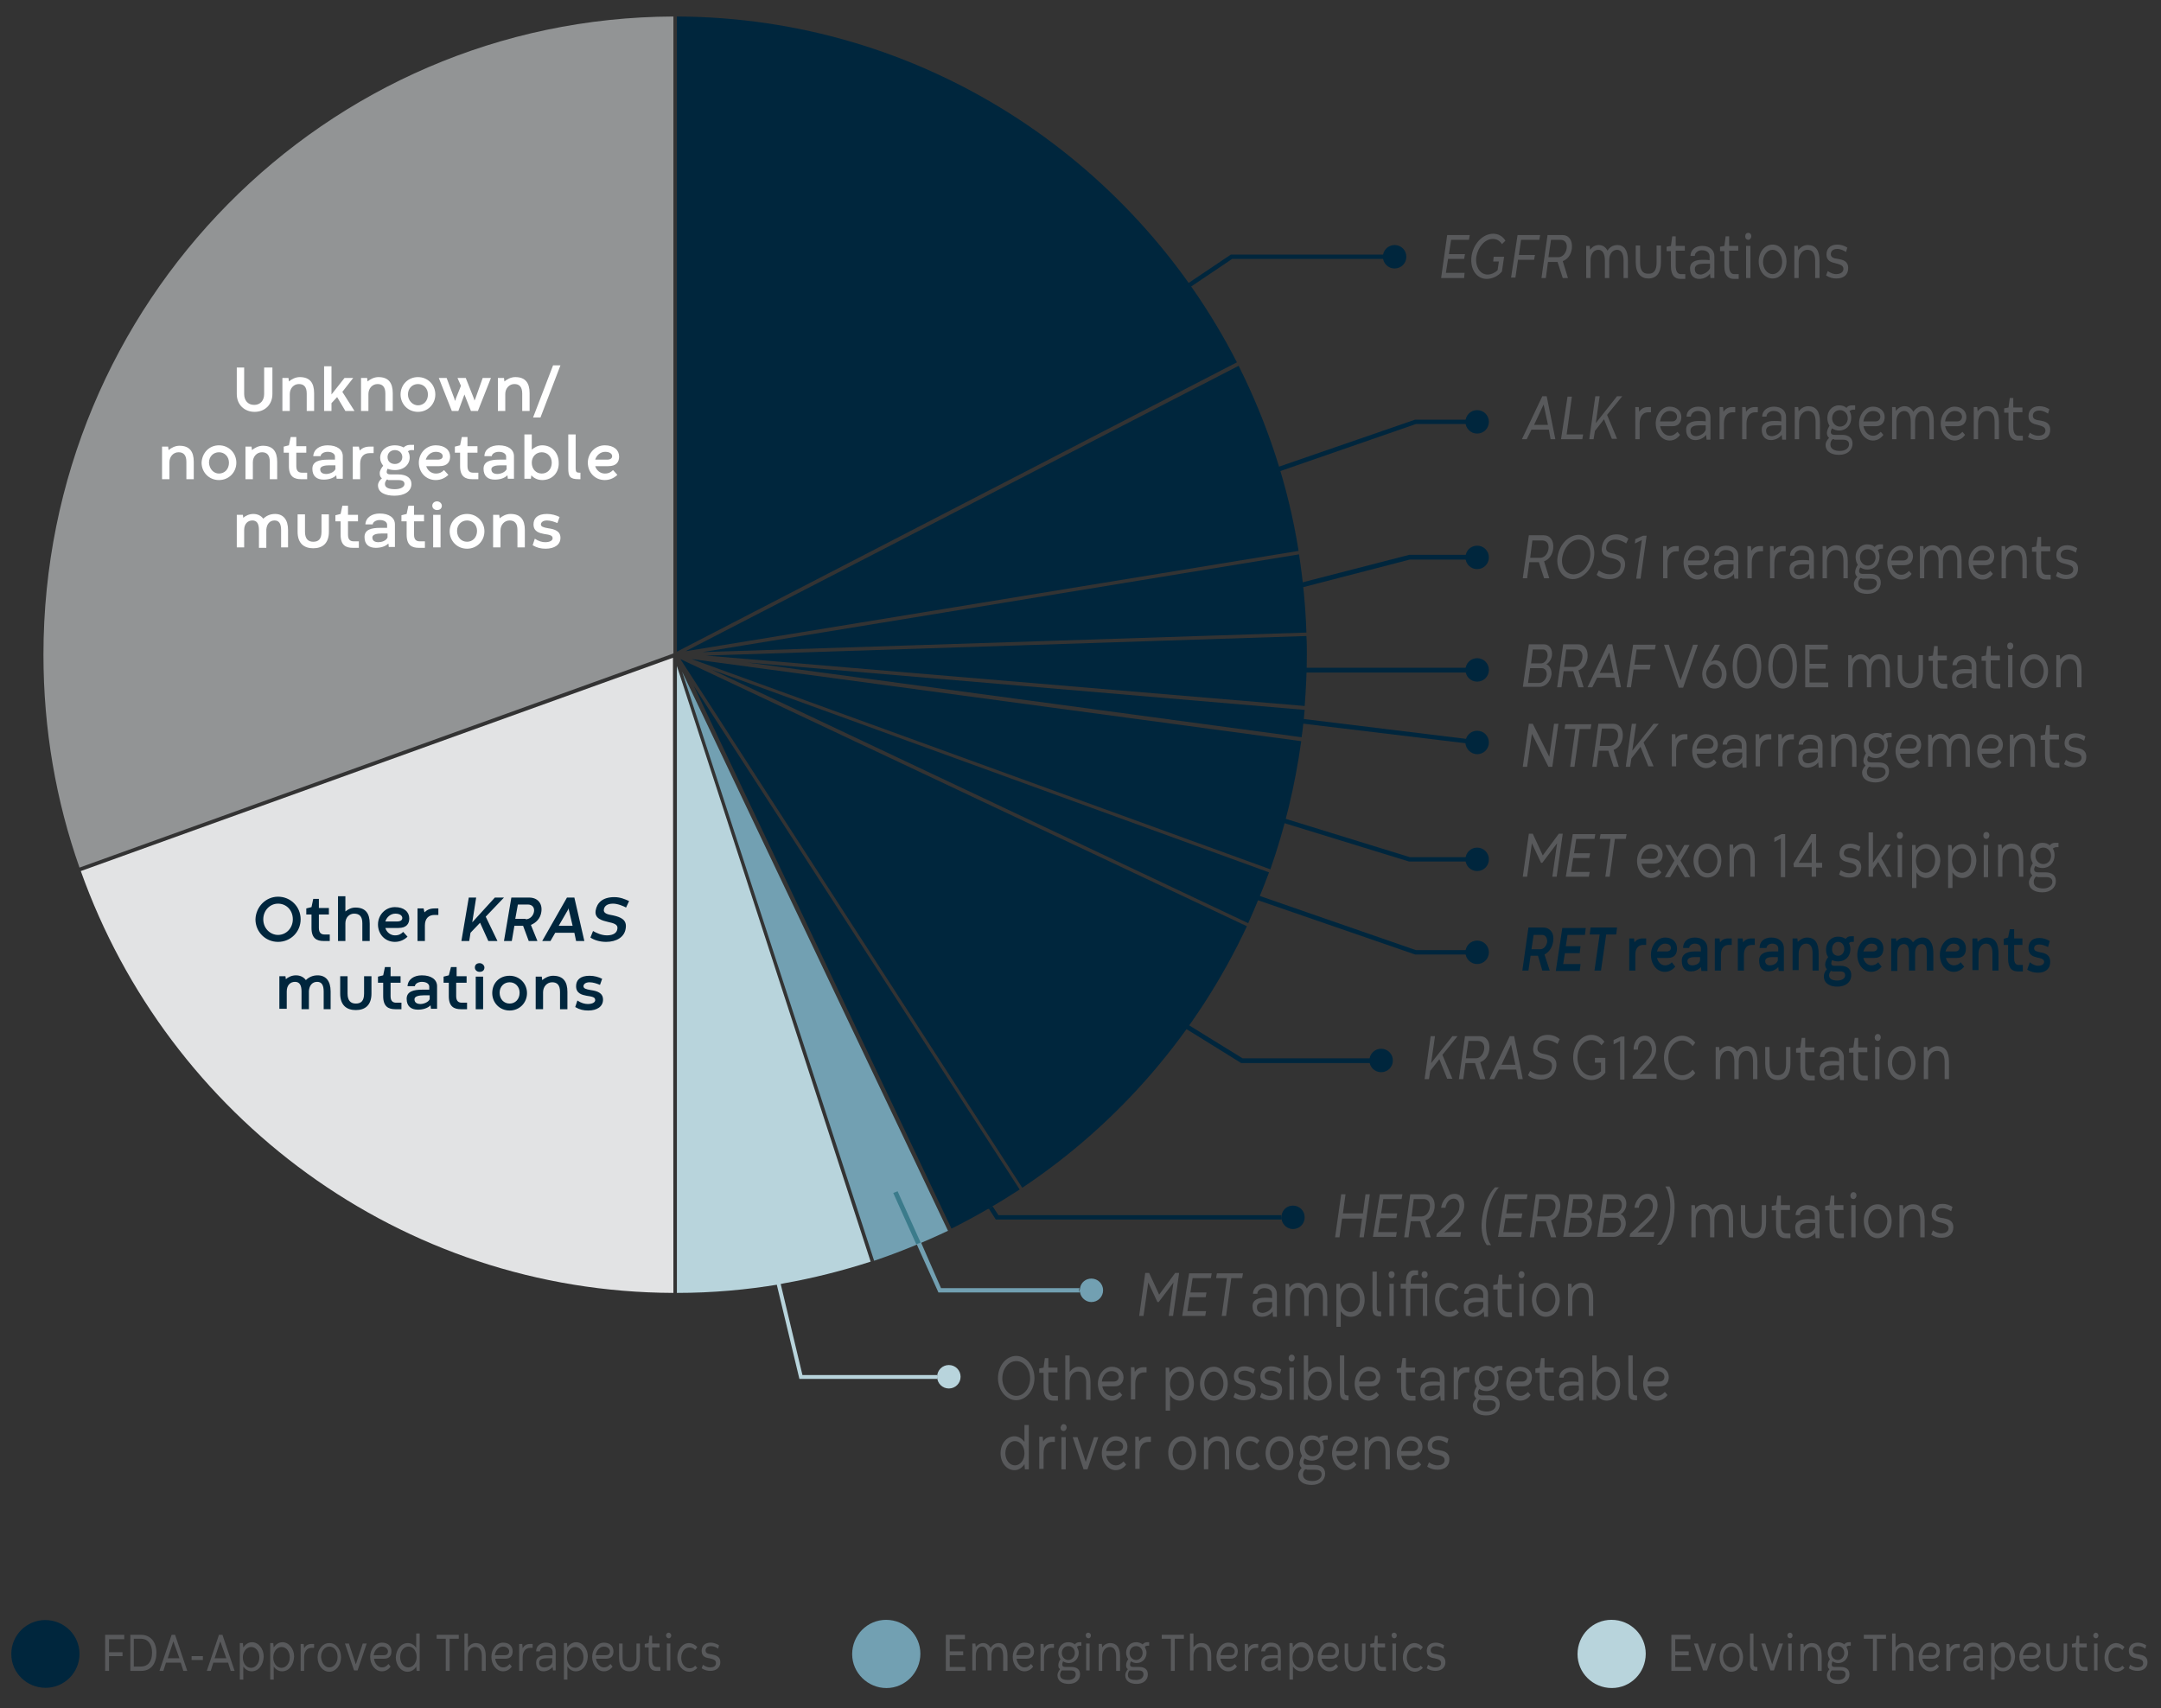 <svg version="1.1" id="Layer_1" xmlns="http://www.w3.org/2000/svg" x="0" y="0" viewBox="0 0 497.4 393.2" xml:space="preserve"><rect x="0" y="0" width="497.4" height="393.2" fill="#333333" stroke="none"/><style>.st1{fill:#b8d4dc}.st2{fill:#72a0b2}.st3{fill:#00263d}.st5{fill:#fff}.st8{fill:#58595b}</style><path d="M155 150.4V3.8C74.9 4.1 10 69.7 10 150.7c0 17.2 2.9 33.7 8.3 49l136.2-49.1.5-.2z" fill="#929495"/><path class="st1" d="M155.8 153.3v144.3c8.1 0 16-.7 23.7-2l.9-.2c6.8-1.2 13.5-2.9 20-5l-44.6-137.1z"/><path class="st2" d="M201.2 290.2c5.9-2 11.5-4.3 17-6.9L157 154.6l44.2 135.6z"/><path class="st3" d="M284.7 83.4C260.6 36.3 211.9 4 155.8 3.8V150l128.9-66.6zm15.6 79.1c.3-3.9.5-7.8.5-11.8 0-1.4 0-2.9-.1-4.3l-138.2 4.5 137.8 11.6zm-1.4-35.7c-2.4-15.1-7.2-29.4-13.8-42.6l-127.3 65.7 141.1-23.1zm1.8 18.8c-.2-6.1-.8-12.1-1.7-18l-137.3 22.5 139-4.5z"/><path d="M154.9 151.4l-.2-.4.2.4-136.3 49.1C38.7 257 92.2 297.4 155 297.6l-.1-146.2z" fill="#e2e3e4"/><path class="st3" d="M219 282.8c5.4-2.7 10.6-5.7 15.7-9l-75-115.9L219 282.8zm80.6-113.1c.3-2.1.5-4.2.7-6.3L172 152.5l127.6 17.2zm-7.2 30.4c3.3-9.4 5.7-19.3 7.1-29.5l-140.3-18.9 133.2 48.4zm-5.1 12.4c1.7-3.8 3.3-7.7 4.8-11.7l-128.4-46.7 123.6 58.4zm-52 60.9c22.2-14.8 40.2-35.6 51.7-60.2l-130.4-61.5 78.7 121.7z"/><path class="st5" d="M200.4 290.4l.8-.3c-.3.1-.6.2-.8.3z"/><path fill="#05b39c" d="M155.6 150.6l-.1-.2z"/><path class="st3" d="M252.7 80.4l30.9-20.8H321v-1h-37.7l-31.1 20.9z"/><path class="st3" d="M321 61.8c1.5 0 2.7-1.2 2.7-2.7 0-1.5-1.2-2.7-2.7-2.7-1.5 0-2.7 1.2-2.7 2.7 0 1.5 1.2 2.7 2.7 2.7m-61.1 166.9l25.8 16H317v-1.1h-31l-25.6-15.8z"/><path class="st3" d="M317.9 241.4c1.5 0 2.7 1.2 2.7 2.7s-1.2 2.7-2.7 2.7c-1.5 0-2.7-1.2-2.7-2.7s1.2-2.7 2.7-2.7"/><path class="st2" d="M212 286c-.3.1-.7.3-1 .4l5 11.1h32.5c0-.2-.1-.4-.1-.5 0-.2 0-.4.1-.5h-31.9L212 286z"/><path d="M206.6 274.2l-1 .4 5.3 11.8c.3-.1.7-.3 1-.4l-5.3-11.8z" fill="#3b7b8b"/><path class="st2" d="M251.2 294.3c-1.3 0-2.4.9-2.6 2.2 0 .2-.1.4-.1.5 0 .2 0 .4.1.5.2 1.2 1.3 2.2 2.6 2.2 1.5 0 2.7-1.2 2.7-2.7 0-1.5-1.2-2.7-2.7-2.7"/><path class="st3" d="M228.5 277.7c-.3.2-.6.4-.9.5l1.6 2.5H295c0-.2-.1-.4-.1-.5 0-.2 0-.4.1-.5h-65.2l-1.3-2z"/><path class="st3" d="M220.8 266l-.9.6 7.6 11.7c.3-.2.6-.4.9-.5l-7.6-11.8zm76.8 11.5c-1.3 0-2.4.9-2.6 2.2 0 .2-.1.4-.1.5 0 .2 0 .4.1.5.2 1.2 1.3 2.2 2.6 2.2 1.5 0 2.7-1.2 2.7-2.7 0-1.5-1.2-2.7-2.7-2.7M284.4 112l41.5-14.4H340v-1h-14.3L284 111z"/><path class="st3" d="M340 99.8c1.5 0 2.7-1.2 2.7-2.7 0-1.5-1.2-2.7-2.7-2.7-1.5 0-2.7 1.2-2.7 2.7 0 1.5 1.2 2.7 2.7 2.7m-56 105.5l41.7 14.4H340v-1h-14.1l-41.5-14.4z"/><path class="st3" d="M340 216.5c1.5 0 2.7 1.2 2.7 2.7 0 1.5-1.2 2.7-2.7 2.7-1.5 0-2.7-1.2-2.7-2.7 0-1.5 1.2-2.7 2.7-2.7m-44.1-80.3l28.6-7.4H340v-1.1h-15.6l-28.7 7.4z"/><path class="st3" d="M340 131c1.5 0 2.7-1.2 2.7-2.7s-1.2-2.7-2.7-2.7c-1.5 0-2.7 1.2-2.7 2.7s1.2 2.7 2.7 2.7m-51.1 56.4l35.4 10.9H340v-1h-15.5l-35.3-10.9z"/><path class="st3" d="M340 200.5c1.5 0 2.7-1.2 2.7-2.7 0-1.5-1.2-2.7-2.7-2.7-1.5 0-2.7 1.2-2.7 2.7 0 1.5 1.2 2.7 2.7 2.7m-53.9-46.8H340v1.1h-53.9z"/><path class="st3" d="M340 156.9c1.5 0 2.7-1.2 2.7-2.7s-1.2-2.7-2.7-2.7c-1.5 0-2.7 1.2-2.7 2.7s1.2 2.7 2.7 2.7m-53.9 8l53.9 6.5.1-1-53.9-6.6"/><path class="st3" d="M340 173.6c1.5 0 2.7-1.2 2.7-2.7s-1.2-2.7-2.7-2.7c-1.5 0-2.7 1.2-2.7 2.7s1.3 2.7 2.7 2.7M64 215.2c1.9 0 3.4-1.6 3.4-3.6 0-2.1-1.5-3.6-3.4-3.6s-3.4 1.6-3.4 3.6c0 2.1 1.6 3.6 3.4 3.6m0-8.8c2.9 0 5.2 2.3 5.2 5.2 0 2.9-2.3 5.2-5.2 5.2-2.9 0-5.2-2.3-5.2-5.2.1-2.9 2.4-5.2 5.2-5.2m8.1.5h1.3v2.1h2.3v1.5h-2.3v3.1c0 1.2.6 1.5 1.3 1.5h1.2v1.5h-1.4c-1.6 0-2.8-.6-2.8-3v-3.1h-1.2v-1.4l1.2-.3.4-1.9zm13 9.7h-1.7v-4.1c0-1.6-.7-2.2-1.9-2.2-1.1 0-2 .9-2 2.2v4.1h-1.7v-10.3h1.7v3.5c.6-.5 1.4-.9 2.3-.9 2.3 0 3.3 1.3 3.3 3.7v4zm3.6-4.5h2.7c.8 0 1.2-.3 1.2-.8s-.5-1-1.6-1-2 .8-2.3 1.8m0 1.5c.3 1 1.2 1.7 2.2 1.7.9 0 1.4-.3 1.9-.8l1 1.1c-.6.6-1.6 1.2-2.9 1.2-2.3 0-3.9-1.8-3.9-4s1.7-4 3.9-4c2.1 0 3.3 1.1 3.3 2.6 0 1.2-.6 2.2-2.5 2.2h-3zm12.2-3h-.9c-1.3 0-2.2.8-2.2 2.4v3.6h-1.7v-7.5h1.4l.2.9c.5-.5 1.2-.9 2.3-.9h.9v1.5zm7.4 4.1l-.3 1.9h-1.8l1.7-10h1.7l-.9 5.7 5.2-5.7h2.1l-4.2 4.4 2.7 5.6h-2.1l-1.9-4.2zm12.7-3.1c.9 0 1.7-.7 1.9-1.7.2-1-.4-1.7-1.4-1.7h-2.3l-.6 3.3h2.4zm2.7 5h-2l-1.3-3.5h-2l-.6 3.5H116l1.7-10h4.1c1.9 0 3.1 1.3 2.8 3.3-.2 1.5-1.2 2.5-2.4 3l1.5 3.7zm4.9-3.5h3.2l-.9-3.8v-.3l-.1.3-2.2 3.8zm4 3.5l-.4-1.9h-4.4l-1.1 1.9h-1.9l5.7-10h1.7l2.3 10h-1.9zm3.9-2.3c.7.4 1.9 1 3.2 1 1.5 0 2.3-.6 2.4-1.5.2-1-.8-1.3-2.2-1.6-1.2-.3-3.1-.7-2.8-2.6.3-1.8 1.6-3.1 4.3-3.1 1.4 0 2.5.5 3.4.9l-.7 1.5c-.5-.3-1.9-.9-3-.9-1.5 0-2 .7-2.1 1.3-.2.9.8 1.2 2.1 1.4 1.8.4 3.3 1 2.9 3.1-.3 1.9-2.1 3-4.5 3-1.6 0-2.9-.5-3.6-1l.6-1.5zm-60.3 18h-1.7v-4.1c0-1.5-.5-2.2-1.5-2.2-1.1 0-1.8.8-1.9 2.1v4.2h-1.7v-4.1c0-1.5-.5-2.2-1.5-2.2-1.1 0-1.9.8-1.9 2.2v4h-1.7v-7.5h1.4l.1.7c.5-.5 1.4-.9 2.3-.9 1 0 1.8.4 2.3 1.1.6-.6 1.5-1.1 2.7-1.1 1.9 0 3 1.3 3 3.7v4.1zm7.6-3.6v-4h1.7v4c0 2.7-1.5 3.8-3.6 3.8s-3.6-1.1-3.6-3.8v-4H80v4c0 1.6.7 2.3 1.9 2.3s1.9-.6 1.9-2.3m4.8-6.1h1.3v2.1h2.3v1.5h-2.3v3.1c0 1.2.6 1.5 1.3 1.5h1.2v1.5H91c-1.6 0-2.8-.6-2.8-3v-3.1H87v-1.4l1.2-.3.4-1.9zm10.3 7.4v-.9h-1.4c-1 0-2.1.2-2.1.9 0 .8.6 1.1 1.4 1.1.7 0 1.8-.4 2.1-1.1m.3 2.3l-.1-.9c-.7.7-1.8 1-2.9 1-1.6 0-2.6-.8-2.6-2.5s1.6-2.1 3.6-2.1h1.6v-.7c0-.6-.6-1.1-1.7-1.1-.9 0-1.6.5-1.6 1h-1.7c.1-1.6 1.5-2.5 3.3-2.5 2.2 0 3.5 1 3.5 2.5v5.2h-1.4zm4.6-9.7h1.3v2.1h2.3v1.5H105v3.1c0 1.2.6 1.5 1.3 1.5h1.2v1.5h-1.4c-1.6 0-2.8-.6-2.8-3v-3.1h-1.2v-1.4l1.2-.3.5-1.9zm5.7 2.2h1.7v7.5h-1.7v-7.5zm.9-3.1c.6 0 1.1.5 1.1 1 0 .6-.4 1-1.1 1-.6 0-1.1-.4-1.1-1s.4-1 1.1-1m6.9 9.3c1.3 0 2.3-1 2.3-2.5 0-1.4-1-2.4-2.3-2.4-1.3 0-2.3 1-2.3 2.4 0 1.5 1 2.5 2.3 2.5m0-6.4c2.3 0 4 1.8 4 4s-1.7 4-4 4-4-1.8-4-4c0-2.3 1.6-4 4-4m13.3 7.7h-1.7v-4c0-1.6-.7-2.2-1.8-2.2-1.2 0-2.1 1-2.1 2.3v3.9h-1.7v-7.5h1.4l.1.8c.6-.5 1.5-1 2.5-1 2.3 0 3.3 1.3 3.3 3.7v4zm2.3-2c.9.6 1.7.8 2.4.8 1.1 0 1.7-.4 1.7-.9 0-.7-.7-.8-2-1-1-.2-2.4-.5-2.4-2.2 0-1.4.9-2.4 3.1-2.4 1.1 0 2.1.3 2.9.7l-.5 1.4c-.7-.3-1.6-.6-2.4-.6-1 0-1.4.5-1.4.9 0 .5.5.7 1.7.9 1.4.2 2.8.6 2.8 2.2s-1.4 2.5-3.4 2.5c-1.1 0-2-.2-3-.8l.5-1.5z"/><path class="st5" d="M60.9 84.6h1.8v6.1c0 2.4-1.7 4.1-4.1 4.1-2.3 0-4.1-1.6-4.1-4.1v-6.1h1.7v6.1c0 1.4.8 2.5 2.3 2.5 1.5 0 2.3-1.1 2.3-2.5v-6.1zm11.4 10h-1.7v-4c0-1.6-.7-2.2-1.8-2.2-1.2 0-2.1 1-2.1 2.3v3.9H65V87h1.4l.1.8c.6-.5 1.5-1 2.5-1 2.3 0 3.3 1.3 3.3 3.7v4.1zm2.3-10.3h1.7v6.5l3-3.8h2l-2.5 3.2 2.8 4.4h-2.1l-1.9-3.2-1.3 1.4v1.8h-1.7zm15.8 10.3h-1.7v-4c0-1.6-.7-2.2-1.8-2.2-1.2 0-2.1 1-2.1 2.3v3.9h-1.7V87h1.4l.1.8c.6-.5 1.5-1 2.5-1 2.3 0 3.3 1.3 3.3 3.7v4.1zm5.8-1.3c1.3 0 2.3-1 2.3-2.5 0-1.4-1-2.4-2.3-2.4-1.3 0-2.3 1-2.3 2.4s1.1 2.5 2.3 2.5m0-6.5c2.3 0 4 1.8 4 4s-1.7 4-4 4-4-1.8-4-4 1.7-4 4-4m16.8.2l-3 7.6h-1.6l-1.5-3.8-1.4 3.8H104l-3-7.6h1.8l1.8 4.8.1.4h.1l.1-.4 1.2-3-.8-1.8h1.9l1.9 4.8.1.4.2-.4 1.7-4.8zm8.9 7.6h-1.7v-4c0-1.6-.7-2.2-1.8-2.2-1.2 0-2.1 1-2.1 2.3v3.9h-1.7V87h1.4l.1.8c.6-.5 1.5-1 2.5-1 2.3 0 3.3 1.3 3.3 3.7v4.1zm.8 1.5l4.6-12h1.7l-4.6 12zm-78.1 14.2h-1.7v-4c0-1.6-.7-2.2-1.8-2.2-1.2 0-2.1 1-2.1 2.3v3.9h-1.7v-7.5h1.4l.1.8c.6-.5 1.5-1 2.5-1 2.3 0 3.3 1.3 3.3 3.7v4zm5.8-1.3c1.3 0 2.3-1 2.3-2.5 0-1.4-1-2.4-2.3-2.4-1.3 0-2.3 1-2.3 2.4.1 1.5 1.1 2.5 2.3 2.5m0-6.5c2.3 0 4 1.8 4 4s-1.7 4-4 4-4-1.8-4-4c.1-2.2 1.7-4 4-4m13.4 7.8h-1.7v-4c0-1.6-.7-2.2-1.8-2.2-1.2 0-2.1 1-2.1 2.3v3.9h-1.7v-7.5h1.4l.1.8c.6-.5 1.5-1 2.5-1 2.3 0 3.3 1.3 3.3 3.7v4zm3.1-9.7h1.3v2.1h2.3v1.5h-2.3v3.1c0 1.2.6 1.5 1.3 1.5h1.2v1.5h-1.4c-1.6 0-2.8-.6-2.8-3v-3.1h-1.2v-1.4l1.2-.3.4-1.9zm10.3 7.4v-.9h-1.4c-1 0-2.1.2-2.1.9 0 .8.6 1.1 1.4 1.1.7 0 1.8-.4 2.1-1.1m.3 2.3l-.1-.9c-.7.7-1.8 1-2.9 1-1.6 0-2.6-.8-2.6-2.5s1.6-2.1 3.6-2.1h1.6v-.7c0-.6-.6-1.1-1.7-1.1-.9 0-1.6.5-1.6 1h-1.7c.1-1.6 1.5-2.5 3.3-2.5 2.2 0 3.5 1 3.5 2.5v5.2h-1.4zm8.5-6h-.9c-1.3 0-2.2.8-2.2 2.4v3.6h-1.7v-7.5h1.4l.2.9c.5-.5 1.2-.9 2.3-.9h.9v1.5zm4.9 2.5c1 0 1.7-.7 1.7-1.6 0-.9-.7-1.6-1.7-1.6s-1.7.7-1.7 1.6c0 1 .7 1.6 1.7 1.6m-1.6 3.6H89c-.2.3-.4.6-.4 1 0 .9 1 1.2 2.3 1.2 1.3 0 2.2-.5 2.2-1.2 0-.9-1-.9-1.6-.9h-2.2zm6-8.1v1.3h-.6c-.3 0-.6.1-.8.3.3.4.4.9.4 1.4 0 1.6-1.3 2.9-3.4 2.9-.6 0-1.2-.1-1.7-.3-.1.2-.2.5-.2.7 0 .6.6.6 1 .6h1.6c2.1 0 3.1.9 3.1 2.2 0 1.7-1.6 2.7-3.9 2.7-2.1 0-3.8-.7-3.8-2.4 0-.6.4-1.2.9-1.6-.4-.3-.5-.7-.5-1.2 0-.6.4-1.2.8-1.7-.4-.5-.7-1.1-.7-1.8 0-1.6 1.3-2.9 3.4-2.9.8 0 1.5.2 2 .5.3-.3.8-.6 1.4-.6h1zm2.7 3.5h2.7c.8 0 1.2-.3 1.2-.8s-.5-1-1.6-1-2 .8-2.3 1.8m.1 1.5c.3 1 1.2 1.7 2.2 1.7.9 0 1.4-.3 1.9-.8l1 1.1c-.6.6-1.6 1.2-2.9 1.2-2.3 0-3.9-1.8-3.9-4s1.7-4 3.9-4c2.1 0 3.3 1.1 3.3 2.6 0 1.2-.6 2.2-2.5 2.2h-3zm8.2-6.7h1.3v2.1h2.3v1.5h-2.3v3.1c0 1.2.6 1.5 1.3 1.5h1.2v1.5h-1.4c-1.6 0-2.8-.6-2.8-3v-3.1h-1.2v-1.4l1.2-.3.4-1.9zm10.3 7.4v-.9h-1.4c-1 0-2.1.2-2.1.9 0 .8.6 1.1 1.4 1.1.7 0 1.8-.4 2.1-1.1m.3 2.3l-.1-.9c-.7.7-1.8 1-2.9 1-1.6 0-2.6-.8-2.6-2.5s1.6-2.1 3.6-2.1h1.6v-.7c0-.6-.6-1.1-1.7-1.1-.9 0-1.6.5-1.6 1h-1.7c0-1.6 1.5-2.5 3.3-2.5 2.2 0 3.5 1 3.5 2.5v5.2h-1.4zm7.8-6.2c-1.3 0-2.3 1-2.3 2.4 0 1.5 1 2.5 2.3 2.5 1.3 0 2.3-1 2.3-2.5 0-1.4-1-2.4-2.3-2.4m.1 6.4c-1.1 0-2-.5-2.5-1.1l-.1.8h-1.5V100h1.7v3.5c.6-.5 1.4-1 2.4-1 2.3 0 3.8 1.8 3.8 4 .1 2.3-1.5 4-3.8 4m7.7-10.5v7.8c0 .8.2 1 .8 1h.3v1.5h-.4c-2 0-2.4-.6-2.4-2.5V100h1.7zm4.5 5.8h2.7c.8 0 1.2-.3 1.2-.8s-.5-1-1.6-1-2 .8-2.3 1.8m0 1.5c.3 1 1.2 1.7 2.2 1.7.9 0 1.4-.3 1.9-.8l1 1.1c-.6.6-1.6 1.2-2.9 1.2-2.3 0-3.9-1.8-3.9-4s1.7-4 3.9-4c2.1 0 3.3 1.1 3.3 2.6 0 1.2-.6 2.2-2.5 2.2h-3zM66.4 126h-1.7v-4c0-1.5-.5-2.2-1.5-2.2-1.1 0-1.8.8-1.9 2.1v4.2h-1.7V122c0-1.5-.5-2.2-1.5-2.2-1.1 0-1.9.8-1.9 2.2v4h-1.7v-7.5h1.4l.1.7c.5-.5 1.4-.9 2.3-.9 1 0 1.8.4 2.3 1.1.6-.6 1.5-1.1 2.7-1.1 1.9 0 3 1.3 3 3.7v4zm7.6-3.6v-4h1.7v4c0 2.7-1.5 3.8-3.6 3.8s-3.6-1.1-3.6-3.8v-4h1.7v4c0 1.6.7 2.3 1.9 2.3s1.9-.6 1.9-2.3m4.8-6h1.3v2.1h2.3v1.5h-2.3v3.1c0 1.2.6 1.5 1.3 1.5h1.2v1.5h-1.4c-1.6 0-2.8-.6-2.8-3V120h-1.2v-1.4l1.2-.3.4-1.9zm10.4 7.3v-.9h-1.4c-1 0-2.1.2-2.1.9 0 .8.6 1.1 1.4 1.1.7 0 1.8-.3 2.1-1.1m.3 2.3l-.1-.9c-.7.7-1.8 1-2.9 1-1.6 0-2.6-.8-2.6-2.5s1.6-2.1 3.6-2.1h1.6v-.7c0-.6-.6-1.1-1.7-1.1-.9 0-1.6.5-1.6 1h-1.7c.1-1.6 1.5-2.5 3.3-2.5 2.2 0 3.5 1 3.5 2.5v5.2h-1.4zm4.5-9.6h1.3v2.1h2.3v1.5h-2.3v3.1c0 1.2.6 1.5 1.3 1.5h1.2v1.5h-1.4c-1.6 0-2.8-.6-2.8-3V120h-1.2v-1.4l1.2-.3.4-1.9zm5.7 2.1h1.7v7.5h-1.7v-7.5zm.9-3.1c.6 0 1.1.5 1.1 1 0 .6-.4 1-1.1 1-.6 0-1.1-.4-1.1-1s.5-1 1.1-1m6.9 9.3c1.3 0 2.3-1 2.3-2.5 0-1.4-1-2.4-2.3-2.4-1.3 0-2.3 1-2.3 2.4 0 1.5 1 2.5 2.3 2.5m0-6.4c2.3 0 4 1.8 4 4s-1.7 4-4 4-4-1.8-4-4 1.7-4 4-4m13.3 7.7h-1.7v-4c0-1.6-.7-2.2-1.8-2.2-1.2 0-2.1 1-2.1 2.3v3.9h-1.7v-7.5h1.4l.1.8c.6-.5 1.5-1 2.5-1 2.3 0 3.3 1.3 3.3 3.7v4zm2.3-2c.9.6 1.7.8 2.4.8 1.1 0 1.7-.4 1.7-.9 0-.7-.7-.8-2-1-1-.2-2.4-.5-2.4-2.2 0-1.4.9-2.4 3.1-2.4 1.1 0 2.1.3 2.9.7l-.5 1.4c-.7-.3-1.6-.6-2.4-.6-1 0-1.4.5-1.4.9 0 .5.5.7 1.7.9 1.4.2 2.8.6 2.8 2.2s-1.4 2.5-3.4 2.5c-1.1 0-2-.2-3-.8l.5-1.5z"/><path class="st1" d="M177.1 284.7c-.3.1-.6.1-.9.2l7.8 32.5h31.7v-.9h-31l-7.6-31.8zm41.3 29.5c-1.5 0-2.7 1.2-2.7 2.7 0 1.5 1.2 2.7 2.7 2.7s2.7-1.2 2.7-2.7c0-1.5-1.2-2.7-2.7-2.7"/><path class="st8" d="M217.7 376.3h4.4v1h-3.5v2.8h3.1v.9h-3.1v2.7h3.6v.9h-4.5v-8.3zm14 8.3h-.8v-3.4c0-1.4-.5-2.1-1.2-2.1-.9 0-1.5.8-1.5 2v3.4h-.9v-3.4c0-1.4-.5-2.1-1.2-2.1-.9 0-1.5.8-1.5 2.1v3.4h-.8v-6.2h.7l.1.8c.4-.5 1-.9 1.7-.9s1.3.4 1.7 1.1c.4-.6 1-1.1 1.9-1.1 1.2 0 2 1 2 3v3.4zm2.3-2.7c.2 1.1.9 1.9 1.8 1.9.7 0 1.1-.3 1.5-.8l.5.6c-.4.6-1.1 1.1-2 1.1-1.5 0-2.7-1.5-2.7-3.3 0-1.8 1.2-3.3 2.7-3.3 1.5 0 2.2.9 2.2 2 0 1-.5 1.7-1.7 1.7H234zm2.3-.9c.6 0 .9-.4.9-.9s-.5-1.1-1.4-1.1c-.9 0-1.7.8-1.9 2h2.4zm6.2-1.7h-.5c-1 0-1.7.8-1.7 2.2v3.1h-.8v-6.2h.7l.1 1c.3-.6.9-1 1.7-1h.6v.9zm6.4-1.3v.8h-.4c-.2 0-.5.1-.6.3.2.4.4.9.4 1.3 0 1.3-.9 2.4-2.3 2.4-.5 0-1-.2-1.3-.4-.1.2-.2.5-.2.7 0 .6.5.6.8.6h1.3c1.3 0 2 .6 2 1.7 0 1.3-1 2.2-2.6 2.2-1.4 0-2.6-.6-2.6-2 0-.5.3-1 .6-1.4-.3-.2-.4-.5-.4-.9 0-.5.2-1 .5-1.4-.3-.4-.5-.9-.5-1.5 0-1.3.9-2.4 2.3-2.4.6 0 1.1.2 1.5.5.2-.2.5-.5 1-.5h.5zm-4.1 6.5h-.4c-.2.2-.4.6-.4 1 0 1 .9 1.2 1.9 1.2 1.1 0 1.7-.6 1.7-1.3 0-.9-.8-.9-1.3-.9h-1.5zm1.1-2.4c.8 0 1.5-.7 1.5-1.6 0-.9-.6-1.6-1.5-1.6s-1.5.7-1.5 1.6c0 .9.7 1.6 1.5 1.6zm4.6-6.3c.3 0 .6.3.6.6 0 .4-.2.7-.6.7-.3 0-.6-.3-.6-.7 0-.3.2-.6.6-.6zm-.5 2.5h.8v6.2h-.8v-6.2zm7.7 6.3h-.8v-3.4c0-1.5-.6-2.1-1.5-2.1s-1.7.9-1.7 2.2v3.3h-.8v-6.2h.7l.1.8c.4-.6 1.1-1 1.8-1 1.5 0 2.3 1 2.3 3v3.4zm6.8-6.6v.8h-.4c-.2 0-.5.1-.6.3.2.4.4.9.4 1.3 0 1.3-.9 2.4-2.3 2.4-.5 0-1-.2-1.3-.4-.1.2-.2.5-.2.7 0 .6.5.6.8.6h1.3c1.3 0 2 .6 2 1.7 0 1.3-1 2.2-2.6 2.2-1.4 0-2.6-.6-2.6-2 0-.5.3-1 .6-1.4-.3-.2-.4-.5-.4-.9 0-.5.2-1 .5-1.4-.3-.4-.5-.9-.5-1.5 0-1.3.9-2.4 2.3-2.4.6 0 1.1.2 1.5.5.2-.2.5-.5 1-.5h.5zm-4.1 6.5h-.4c-.2.2-.4.6-.4 1 0 1 .9 1.2 1.9 1.2 1.1 0 1.7-.6 1.7-1.3 0-.9-.8-.9-1.3-.9h-1.5zm1.1-2.4c.8 0 1.5-.7 1.5-1.6 0-.9-.6-1.6-1.5-1.6s-1.5.7-1.5 1.6c0 .9.7 1.6 1.5 1.6zm8-4.9h-2.1v-.9h5.1v.9h-2.1v7.4h-.9v-7.4zm9.2 7.4h-.8v-3.4c0-1.5-.6-2.1-1.6-2.1-.9 0-1.6.8-1.6 2v3.4h-.8V376h.8v3.2c.4-.5 1-1 1.8-1 1.5 0 2.3 1 2.3 3v3.4zm2.2-2.7c.2 1.1.9 1.9 1.8 1.9.7 0 1.1-.3 1.5-.8l.5.6c-.4.6-1.1 1.1-2 1.1-1.5 0-2.7-1.5-2.7-3.3 0-1.8 1.2-3.3 2.7-3.3 1.5 0 2.2.9 2.2 2 0 1-.5 1.7-1.7 1.7h-2.3zm2.4-.9c.6 0 .9-.4.9-.9s-.5-1.1-1.4-1.1c-.9 0-1.7.8-1.9 2h2.4zm6.2-1.7h-.5c-1 0-1.7.8-1.7 2.2v3.1h-.8v-6.2h.7l.1 1c.3-.6.9-1 1.7-1h.6v.9zm4.7 5.3l-.1-.9c-.5.6-1.4 1-2.1 1-1 0-1.7-.6-1.7-2s1.2-1.7 2.4-1.7h1.4v-.8c0-.6-.5-1.2-1.5-1.2-.7 0-1.4.5-1.4 1.1h-.9c0-1.2 1-2 2.2-2 1.6 0 2.3.9 2.3 2v4.4h-.6zm-.1-2v-.9h-1.3c-.8 0-1.7.2-1.7 1s.5 1.1 1.2 1.1c.8 0 1.6-.4 1.8-1.2zm5.4 2.1c-.8 0-1.5-.5-1.9-1.1v3h-.8v-8.4h.7l.1 1c.4-.6 1.1-1.2 2-1.2 1.5 0 2.7 1.5 2.7 3.3-.1 2-1.2 3.4-2.8 3.4zm-.1-5.6c-1 0-1.9 1-1.9 2.4s.8 2.4 1.9 2.4c1 0 1.9-1 1.9-2.4s-.8-2.4-1.9-2.4zm4.8 2.8c.2 1.1.9 1.9 1.8 1.9.7 0 1.1-.3 1.5-.8l.5.6c-.4.6-1.1 1.1-2 1.1-1.5 0-2.7-1.5-2.7-3.3 0-1.8 1.2-3.3 2.7-3.3 1.5 0 2.2.9 2.2 2 0 1-.5 1.7-1.7 1.7h-2.3zm2.3-.9c.6 0 .9-.4.9-.9s-.5-1.1-1.4-1.1c-.9 0-1.7.8-1.9 2h2.4zm7 .6v-3.3h.8v3.3c0 2.1-.9 3.1-2.4 3.1s-2.4-1-2.4-3.1v-3.3h.8v3.3c0 1.5.5 2.2 1.6 2.2 1 0 1.6-.7 1.6-2.2zm3-5.1h.6v1.8h1.7v.9h-1.7v2.9c0 1.2.5 1.6 1 1.6h.9v.9h-.9c-1 0-1.8-.5-1.8-2.5v-2.9h-.9v-.8l.9-.2.2-1.7zm4.4-.7c.3 0 .6.3.6.6 0 .4-.2.7-.6.7-.3 0-.6-.3-.6-.7 0-.3.2-.6.6-.6zm-.4 2.5h.8v6.2h-.8v-6.2zm7 5.6c-.5.6-1.2.9-1.8.9-1.5 0-2.8-1.4-2.8-3.3 0-1.8 1.2-3.3 2.7-3.3.6 0 1.3.3 1.9.9l-.5.7c-.3-.4-.8-.6-1.3-.6-1 0-1.9.9-1.9 2.4 0 1.4.9 2.4 1.9 2.4.6 0 1-.2 1.3-.6l.5.5zm1.2-.7c.6.4 1.1.6 1.6.6 1 0 1.4-.4 1.4-1 0-.7-.6-.9-1.5-1.1-.8-.1-1.8-.4-1.8-1.7 0-1 .6-1.9 2.1-1.9.7 0 1.4.3 1.9.6l-.2.8c-.4-.3-1-.6-1.6-.6-1 0-1.3.5-1.3 1 0 .6.5.8 1.4.9.9.2 2 .4 2 1.8 0 1.2-.9 2-2.3 2-.7 0-1.4-.2-2-.6l.3-.8zm-304.5-6.9h4.4v1h-3.5v3h3.1v.9h-3.1v3.4h-.9v-8.3zm5.8 0h2.5c2 0 3.5 1.5 3.5 4.1 0 2.5-1.2 4.2-3.5 4.2H30v-8.3zm2.4 7.3c1.7 0 2.6-1.2 2.6-3.2 0-1.9-.9-3.2-2.6-3.2h-1.6v6.4h1.6zm9.8 1l-.6-1.9h-3.4l-.6 1.9h-.9l2.8-8.3h.8l2.8 8.3h-.9zm-2.3-6.8l-1.3 3.9h2.7l-1.4-3.9v-.2.2zm4.2 3.4h2.6v.9h-2.6v-.9zm9 3.4l-.6-1.9h-3.4l-.6 1.9h-.9l2.8-8.3h.8l2.8 8.3h-.9zm-2.4-6.8l-1.3 3.9h2.7l-1.4-3.9v-.2.2zm7.2 6.9c-.8 0-1.5-.5-1.9-1.1v3h-.8v-8.4h.7l.1 1c.4-.6 1.1-1.2 2-1.2 1.5 0 2.7 1.5 2.7 3.3-.1 2-1.2 3.4-2.8 3.4zm-.1-5.6c-1 0-1.9 1-1.9 2.4s.8 2.4 1.9 2.4c1 0 1.9-1 1.9-2.4s-.8-2.4-1.9-2.4zm7.1 5.6c-.8 0-1.5-.5-1.9-1.1v3h-.8v-8.4h.7l.1 1c.4-.6 1.1-1.2 2-1.2 1.5 0 2.7 1.5 2.7 3.3-.1 2-1.2 3.4-2.8 3.4zm-.1-5.6c-1 0-1.9 1-1.9 2.4s.8 2.4 1.9 2.4c1 0 1.9-1 1.9-2.4s-.8-2.4-1.9-2.4zm7.4.2h-.5c-1 0-1.7.8-1.7 2.2v3.1h-.8v-6.2h.7l.1 1c.3-.6.9-1 1.7-1h.6v.9zm3.6-1.1c1.6 0 2.7 1.5 2.7 3.3 0 1.8-1.2 3.3-2.7 3.3-1.5 0-2.7-1.5-2.7-3.3 0-1.9 1.2-3.3 2.7-3.3zm0 5.6c1 0 1.9-1 1.9-2.4s-.8-2.4-1.9-2.4c-1 0-1.9 1-1.9 2.4.1 1.4.9 2.4 1.9 2.4zm8.6-5.5l-2.1 6.2h-.8l-2.1-6.2h.9l1.6 4.8 1.6-4.8h.9zm1.7 3.6c.2 1.1.9 1.9 1.8 1.9.7 0 1.1-.3 1.5-.8l.5.6c-.4.6-1.1 1.1-2 1.1-1.5 0-2.7-1.5-2.7-3.3 0-1.8 1.2-3.3 2.7-3.3 1.5 0 2.2.9 2.2 2 0 1-.5 1.7-1.7 1.7h-2.3zm2.3-.9c.6 0 .9-.4.9-.9s-.5-1.1-1.4-1.1c-.9 0-1.7.8-1.9 2h2.4zm5.5-2.8c.8 0 1.5.5 1.9 1.1V376h.8v8.6h-.7l-.1-1c-.4.7-1.1 1.2-2 1.2-1.5 0-2.7-1.5-2.7-3.3.1-1.9 1.2-3.3 2.8-3.3zm.1 5.6c1 0 1.9-1 1.9-2.4s-.8-2.4-1.9-2.4c-1 0-1.9 1-1.9 2.4s.8 2.4 1.9 2.4zm8.6-6.6h-2.1v-.9h5.1v.9h-2.1v7.4h-.9v-7.4zm9.1 7.4h-.8v-3.4c0-1.5-.6-2.1-1.6-2.1-.9 0-1.6.8-1.6 2v3.4h-.8V376h.8v3.2c.4-.5 1-1 1.8-1 1.5 0 2.3 1 2.3 3v3.4zm2.3-2.7c.2 1.1.9 1.9 1.8 1.9.7 0 1.1-.3 1.5-.8l.5.6c-.4.6-1.1 1.1-2 1.1-1.5 0-2.7-1.5-2.7-3.3 0-1.8 1.2-3.3 2.7-3.3 1.5 0 2.2.9 2.2 2 0 1-.5 1.7-1.7 1.7H114zm2.3-.9c.6 0 .9-.4.9-.9s-.5-1.1-1.4-1.1c-.9 0-1.7.8-1.9 2h2.4zm6.2-1.7h-.5c-1 0-1.7.8-1.7 2.2v3.1h-.8v-6.2h.7l.1 1c.3-.6.9-1 1.7-1h.6v.9zm4.8 5.3l-.1-.9c-.5.6-1.4 1-2.1 1-1 0-1.7-.6-1.7-2s1.2-1.7 2.4-1.7h1.4v-.8c0-.6-.5-1.2-1.5-1.2-.7 0-1.4.5-1.4 1.1h-.9c0-1.2 1-2 2.2-2 1.6 0 2.3.9 2.3 2v4.4h-.6zm-.2-2v-.9h-1.3c-.8 0-1.7.2-1.7 1s.5 1.1 1.2 1.1c.8 0 1.6-.4 1.8-1.2zm5.4 2.1c-.8 0-1.5-.5-1.9-1.1v3h-.8v-8.4h.7l.1 1c.4-.6 1.1-1.2 2-1.2 1.5 0 2.7 1.5 2.7 3.3-.1 2-1.2 3.4-2.8 3.4zm-.1-5.6c-1 0-1.9 1-1.9 2.4s.8 2.4 1.9 2.4c1 0 1.9-1 1.9-2.4s-.8-2.4-1.9-2.4zm4.8 2.8c.2 1.1.9 1.9 1.8 1.9.7 0 1.1-.3 1.5-.8l.5.6c-.4.6-1.1 1.1-2 1.1-1.5 0-2.7-1.5-2.7-3.3 0-1.8 1.2-3.3 2.7-3.3 1.5 0 2.2.9 2.2 2 0 1-.5 1.7-1.7 1.7h-2.3zm2.3-.9c.6 0 .9-.4.9-.9s-.5-1.1-1.4-1.1c-.9 0-1.7.8-1.9 2h2.4zm7 .6v-3.3h.8v3.3c0 2.1-.9 3.1-2.4 3.1s-2.4-1-2.4-3.1v-3.3h.8v3.3c0 1.5.5 2.2 1.6 2.2 1 0 1.6-.7 1.6-2.2zm3-5.1h.6v1.8h1.7v.9h-1.7v2.9c0 1.2.5 1.6 1 1.6h.9v.9h-.9c-1 0-1.8-.5-1.8-2.5v-2.9h-.9v-.8l.9-.2.2-1.7zm4.4-.7c.3 0 .6.3.6.6 0 .4-.2.7-.6.7-.3 0-.6-.3-.6-.7 0-.3.3-.6.6-.6zm-.4 2.5h.8v6.2h-.8v-6.2zm7 5.6c-.5.6-1.2.9-1.8.9-1.5 0-2.8-1.4-2.8-3.3 0-1.8 1.2-3.3 2.7-3.3.6 0 1.3.3 1.9.9l-.5.7c-.3-.4-.8-.6-1.3-.6-1 0-1.9.9-1.9 2.4 0 1.4.9 2.4 1.9 2.4.6 0 1-.2 1.3-.6l.5.5zm1.3-.7c.6.4 1.1.6 1.6.6 1 0 1.4-.4 1.4-1 0-.7-.6-.9-1.5-1.1-.8-.1-1.8-.4-1.8-1.7 0-1 .6-1.9 2.1-1.9.7 0 1.4.3 1.9.6l-.2.8c-.4-.3-1-.6-1.6-.6-1 0-1.3.5-1.3 1 0 .6.5.8 1.4.9.9.2 2 .4 2 1.8 0 1.2-.9 2-2.3 2-.7 0-1.4-.2-2-.6l.3-.8zm222.9-6.9h4.4v1h-3.5v2.8h3.1v.9h-3.1v2.7h3.6v.9h-4.5v-8.3zm10.3 2l-2.1 6.2h-.9l-2.1-6.2h.9l1.6 4.8 1.6-4.8h1zm3.5-.1c1.6 0 2.7 1.5 2.7 3.3 0 1.8-1.2 3.3-2.7 3.3-1.5 0-2.7-1.5-2.7-3.3 0-1.9 1.2-3.3 2.7-3.3zm0 5.6c1 0 1.9-1 1.9-2.4s-.8-2.4-1.9-2.4c-1 0-1.9 1-1.9 2.4s.9 2.4 1.9 2.4zm5.1-7.8v6.7c0 .8.1 1 .7 1h.2v.9h-.2c-1.2 0-1.5-.5-1.5-1.9V376h.8zm6.8 2.3l-2.1 6.2h-.8l-2.1-6.2h.9l1.6 4.8 1.6-4.8h.9zm1.6-2.5c.3 0 .6.3.6.6 0 .4-.2.7-.6.7-.3 0-.6-.3-.6-.7 0-.3.3-.6.6-.6zm-.4 2.5h.8v6.2h-.8v-6.2zm7.6 6.3h-.8v-3.4c0-1.5-.6-2.1-1.5-2.1s-1.7.9-1.7 2.2v3.3h-.8v-6.2h.7l.1.8c.4-.6 1.1-1 1.8-1 1.5 0 2.3 1 2.3 3v3.4zm6.8-6.6v.8h-.4c-.2 0-.5.1-.6.3.2.4.4.9.4 1.3 0 1.3-.9 2.4-2.3 2.4-.5 0-1-.2-1.3-.4-.1.2-.2.5-.2.7 0 .6.5.6.8.6h1.3c1.3 0 2 .6 2 1.7 0 1.3-1 2.2-2.6 2.2-1.4 0-2.6-.6-2.6-2 0-.5.3-1 .6-1.4-.3-.2-.4-.5-.4-.9 0-.5.2-1 .5-1.4-.3-.4-.5-.9-.5-1.5 0-1.3.9-2.4 2.3-2.4.6 0 1.1.2 1.5.5.2-.2.5-.5 1-.5h.5zm-4 6.5h-.4c-.2.2-.4.6-.4 1 0 1 .9 1.2 1.9 1.2 1.1 0 1.7-.6 1.7-1.3 0-.9-.8-.9-1.3-.9H422zm1-2.4c.8 0 1.5-.7 1.5-1.6 0-.9-.6-1.6-1.5-1.6s-1.5.7-1.5 1.6c0 .9.7 1.6 1.5 1.6zm8.1-4.9H429v-.9h5.1v.9H432v7.4h-.9v-7.4zm9.2 7.4h-.8v-3.4c0-1.5-.6-2.1-1.6-2.1-.9 0-1.6.8-1.6 2v3.4h-.8V376h.8v3.2c.4-.5 1-1 1.8-1 1.5 0 2.3 1 2.3 3v3.4zm2.2-2.7c.2 1.1.9 1.9 1.8 1.9.7 0 1.1-.3 1.5-.8l.5.6c-.4.6-1.1 1.1-2 1.1-1.5 0-2.7-1.5-2.7-3.3 0-1.8 1.2-3.3 2.7-3.3 1.5 0 2.2.9 2.2 2 0 1-.5 1.7-1.7 1.7h-2.3zm2.3-.9c.6 0 .9-.4.9-.9s-.5-1.1-1.4-1.1c-.9 0-1.7.8-1.9 2h2.4zm6.3-1.7h-.5c-1 0-1.7.8-1.7 2.2v3.1h-.9v-6.2h.7l.1 1c.3-.6.9-1 1.7-1h.6v.9zm4.7 5.3l-.1-.9c-.5.6-1.4 1-2.1 1-1 0-1.7-.6-1.7-2s1.2-1.7 2.4-1.7h1.4v-.8c0-.6-.5-1.2-1.5-1.2-.7 0-1.4.5-1.4 1.1h-.9c0-1.2 1-2 2.2-2 1.6 0 2.3.9 2.3 2v4.4h-.6zm-.2-2v-.9h-1.3c-.8 0-1.7.2-1.7 1s.5 1.1 1.2 1.1c.8 0 1.6-.4 1.8-1.2zm5.4 2.1c-.8 0-1.5-.5-1.9-1.1v3h-.8v-8.4h.7l.1 1c.4-.6 1.1-1.2 2-1.2 1.5 0 2.7 1.5 2.7 3.3-.1 2-1.2 3.4-2.8 3.4zm0-5.6c-1 0-1.9 1-1.9 2.4s.8 2.4 1.9 2.4c1 0 1.9-1 1.9-2.4-.1-1.4-.9-2.4-1.9-2.4zm4.7 2.8c.2 1.1.9 1.9 1.8 1.9.7 0 1.1-.3 1.5-.8l.5.6c-.4.6-1.1 1.1-2 1.1-1.5 0-2.7-1.5-2.7-3.3 0-1.8 1.2-3.3 2.7-3.3 1.5 0 2.2.9 2.2 2 0 1-.5 1.7-1.7 1.7h-2.3zm2.3-.9c.6 0 .9-.4.9-.9s-.5-1.1-1.4-1.1c-.9 0-1.7.8-1.9 2h2.4zm7 .6v-3.3h.8v3.3c0 2.1-.9 3.1-2.4 3.1s-2.4-1-2.4-3.1v-3.3h.8v3.3c0 1.5.5 2.2 1.6 2.2s1.6-.7 1.6-2.2zm3-5.1h.6v1.8h1.7v.9h-1.7v2.9c0 1.2.5 1.6 1 1.6h.9v.9h-.9c-1 0-1.8-.5-1.8-2.5v-2.9h-.9v-.8l.9-.2.2-1.7zm4.4-.7c.3 0 .6.3.6.6 0 .4-.2.7-.6.7-.3 0-.6-.3-.6-.7.1-.3.3-.6.6-.6zm-.4 2.5h.8v6.2h-.8v-6.2zm7 5.6c-.5.6-1.2.9-1.8.9-1.5 0-2.8-1.4-2.8-3.3 0-1.8 1.2-3.3 2.7-3.3.6 0 1.3.3 1.9.9l-.5.7c-.3-.4-.8-.6-1.3-.6-1 0-1.9.9-1.9 2.4 0 1.4.9 2.4 1.9 2.4.6 0 1-.2 1.3-.6l.5.5zm1.3-.7c.6.4 1.1.6 1.6.6 1 0 1.4-.4 1.4-1 0-.7-.6-.9-1.5-1.1-.8-.1-1.8-.4-1.8-1.7 0-1 .6-1.9 2.1-1.9.7 0 1.4.3 1.9.6l-.2.8c-.4-.3-1-.6-1.6-.6-1 0-1.3.5-1.3 1 0 .6.5.8 1.4.9.9.2 2 .4 2 1.8 0 1.2-.9 2-2.3 2-.7 0-1.4-.2-2-.6l.3-.8z"/><path class="st3" d="M18.3 380.7c0 4.3-3.5 7.8-7.8 7.8s-7.9-3.4-7.9-7.8c0-4.3 3.5-7.8 7.8-7.8 4.4 0 7.9 3.5 7.9 7.8"/><path class="st2" d="M18.3 379.9c0 4.3-3.5 7.9-7.8 7.9s-7.9-3.5-7.9-7.8c0-4.4 3.5-7.9 7.8-7.9 4.4 0 7.9 3.5 7.9 7.8" transform="translate(193.544 .754)"/><path class="st1" d="M-168.5-497.9c-4.3 0-7.8 3.5-7.8 7.9 0 4.3 3.5 7.8 7.9 7.8 4.3 0 7.8-3.5 7.8-7.9 0-4.3-3.5-7.8-7.9-7.8" transform="translate(539.402 870.749)"/><path class="st8" d="M333.1 54.1h5.2l-.2 1.1H334l-.5 3.3h3.7l-.2 1.1h-3.7l-.5 3.2h4.3L337 64h-5.3l1.4-9.9zm10.6 6l.1-1h2.4l-.5 3.4c-.9 1.1-2.3 1.7-3.5 1.7-2.3 0-3.9-2.2-3.5-5.2.4-2.9 2.6-5.2 5-5.2 1.2 0 2.2.6 2.8 1.6l-.8.8c-.5-.8-1.2-1.2-2.1-1.2-1.8 0-3.4 1.8-3.8 4.1-.3 2.3.9 4.1 2.6 4.1.8 0 1.7-.4 2.3-1l.3-2h-1.3zm5.6-6h5.2l-.2 1.1h-4.2l-.5 3.5h3.7l-.2 1.1h-3.7l-.6 4.1h-1l1.5-9.8zm11.6 9.9h-1.2l-1.2-3.7h-2.2l-.5 3.7h-1l1.4-9.9h3.4c1.5 0 2.4 1.2 2.2 3.1-.2 1.5-1 2.5-2.1 2.9l1.2 3.9zm-4.5-4.8h2.3c.9 0 1.7-.8 1.9-2 .2-1.2-.4-2-1.4-2H357l-.6 4zm18.3 4.8h-1v-4c0-1.7-.6-2.5-1.5-2.5-1 0-1.8.9-1.8 2.4V64h-1v-4c0-1.7-.6-2.5-1.5-2.5-1 0-1.8.9-1.8 2.4V64h-1v-7.4h.8l.1.9c.4-.6 1.1-1.1 2-1.1.9 0 1.6.5 2 1.3.4-.7 1.2-1.3 2.3-1.3 1.5 0 2.4 1.2 2.4 3.5V64zm6.6-3.6v-3.9h1v3.9c0 2.5-1.1 3.7-2.9 3.7-1.7 0-2.9-1.2-2.9-3.7v-3.9h1v3.9c0 1.8.6 2.6 1.8 2.6 1.4.1 2-.8 2-2.6zm3.6-6h.8v2.2h2.1v1.1h-2.1v3.5c0 1.5.6 1.9 1.2 1.9h1v1.1h-1.1c-1.2 0-2.2-.7-2.2-2.9v-3.5h-1v-1l1-.2.3-2.2zm8.8 9.6l-.1-1c-.6.8-1.6 1.2-2.5 1.2-1.1 0-2.1-.7-2.1-2.4 0-1.6 1.4-2 2.9-2 .4 0 1.2 0 1.6.1V59c0-.8-.6-1.4-1.8-1.4-.9 0-1.6.6-1.6 1.3h-1c0-1.4 1.2-2.3 2.7-2.3 1.9 0 2.8 1.1 2.8 2.4v5h-.9zm-.1-2.3v-1h-1.5c-.9 0-2 .2-2 1.2s.6 1.3 1.4 1.3c.8-.1 1.8-.7 2.1-1.5zm3.6-7.3h.8v2.2h2.1v1.1H398v3.5c0 1.5.6 1.9 1.2 1.9h1v1.1h-1.1c-1.2 0-2.2-.7-2.2-2.9v-3.5h-1v-1l1-.2.3-2.2zm5.2-.8c.4 0 .7.3.7.8 0 .4-.3.8-.7.8-.4 0-.7-.3-.7-.8s.3-.8.7-.8zm-.5 3h1V64h-1v-7.4zm6.1-.3c1.8 0 3.2 1.7 3.2 3.9s-1.4 3.9-3.2 3.9c-1.8 0-3.2-1.7-3.2-3.9 0-2.1 1.3-3.9 3.2-3.9zm0 6.8c1.2 0 2.2-1.2 2.2-2.8 0-1.6-1-2.8-2.2-2.8-1.2 0-2.2 1.2-2.2 2.8s1 2.8 2.2 2.8zm10.8.9h-1v-4c0-1.8-.7-2.5-1.8-2.5s-2 1.1-2 2.6V64h-1v-7.4h.8l.1 1c.5-.7 1.3-1.2 2.2-1.2 1.8 0 2.7 1.2 2.7 3.6v4zm1.9-1.6c.7.5 1.4.7 1.9.7 1.1 0 1.7-.5 1.7-1.2 0-.8-.7-1-1.8-1.3-.9-.2-2.1-.5-2.1-2 0-1.2.7-2.3 2.5-2.3.9 0 1.7.3 2.3.7l-.3 1c-.5-.3-1.2-.7-2-.7-1.1 0-1.5.6-1.5 1.2 0 .7.6 1 1.7 1.1 1.1.2 2.3.5 2.3 2.1 0 1.5-1 2.4-2.7 2.4-.9 0-1.6-.2-2.4-.7l.4-1zM358 101.1h-1.1l-.4-2.2h-4l-1.1 2.2h-1.1l4.7-9.9h1l2 9.9zm-2.7-8l-2.2 4.7h3.2l-1-4.7.1-.2-.1.2zm5.5-1.8h1l-1.2 8.7h3.8l-.2 1.1h-4.9l1.5-9.8zm6.3 7.9l-.3 1.9h-1l1.4-9.9h1l-.9 6.2 4.9-6.2h1.2l-3.5 4.3 2.3 5.5H371l-1.8-4.5-2.1 2.7zm12.9-4.3h-.6c-1.2 0-2 .9-2 2.6v3.6h-1v-7.4h.8l.1 1.1c.4-.7 1.1-1.1 2-1.1h.7v1.2zm2.1 3.1c.2 1.3 1.1 2.3 2.2 2.3.8 0 1.3-.4 1.8-.9l.6.7c-.5.7-1.3 1.3-2.4 1.3-1.8 0-3.2-1.8-3.2-3.9 0-2.1 1.4-3.9 3.2-3.9 1.7 0 2.7 1.1 2.7 2.4 0 1.1-.6 2.1-2 2.1h-2.9zm2.8-1c.7 0 1.1-.5 1.1-1.1 0-.6-.5-1.3-1.7-1.3-1.1 0-2 1-2.2 2.4h2.8zm7.9 4.1l-.1-1c-.6.8-1.6 1.2-2.5 1.2-1.1 0-2.1-.7-2.1-2.4 0-1.6 1.4-2 2.9-2 .4 0 1.2 0 1.6.1v-1c0-.8-.6-1.4-1.8-1.4-.9 0-1.6.6-1.6 1.3h-1c0-1.4 1.2-2.3 2.7-2.3 1.9 0 2.8 1.1 2.8 2.4v5.2h-.9zm-.2-2.2v-1h-1.5c-.9 0-2 .2-2 1.2s.6 1.3 1.4 1.3c.9-.1 1.9-.7 2.1-1.5zm6.8-4h-.6c-1.2 0-2 .9-2 2.6v3.6h-1v-7.4h.8l.1 1.1c.4-.7 1.1-1.1 2-1.1h.7v1.2zm5.2 0h-.6c-1.2 0-2 .9-2 2.6v3.6h-1v-7.4h.8l.1 1.1c.4-.7 1.1-1.1 2-1.1h.7v1.2zm5.6 6.2l-.1-1c-.6.8-1.6 1.2-2.5 1.2-1.1 0-2.1-.7-2.1-2.4 0-1.6 1.4-2 2.9-2 .4 0 1.2 0 1.6.1v-1c0-.8-.6-1.4-1.8-1.4-.9 0-1.6.6-1.6 1.3h-1c0-1.4 1.2-2.3 2.7-2.3 1.9 0 2.8 1.1 2.8 2.4v5.2h-.9zm-.2-2.2v-1h-1.5c-.9 0-2 .2-2 1.2s.6 1.3 1.4 1.3c.9-.1 1.9-.7 2.1-1.5zm8.9 2.2h-1v-4c0-1.8-.7-2.5-1.8-2.5s-2 1.1-2 2.6v3.9h-1v-7.4h.8l.1 1c.5-.7 1.3-1.2 2.2-1.2 1.8 0 2.7 1.2 2.7 3.6v4zm8.1-7.7v.9h-.5c-.3 0-.6.2-.8.3.3.5.4 1 .4 1.6 0 1.6-1.1 2.9-2.8 2.9-.6 0-1.2-.2-1.6-.5-.2.3-.3.6-.3.8 0 .7.6.7 1 .7h1.6c1.5 0 2.4.7 2.4 2 0 1.5-1.2 2.6-3.1 2.6-1.7 0-3.1-.7-3.1-2.3 0-.6.4-1.2.8-1.6-.3-.3-.5-.6-.5-1.1 0-.6.3-1.2.6-1.7-.3-.5-.5-1.1-.5-1.8 0-1.6 1.1-2.9 2.7-2.9.7 0 1.3.2 1.7.6.2-.3.6-.6 1.2-.6h.8zm-4.8 7.7h-.4c-.3.3-.5.7-.5 1.2 0 1.1 1 1.5 2.2 1.5 1.3 0 2.1-.7 2.1-1.5 0-1-.9-1.1-1.5-1.1h-1.9zm1.3-2.9c1 0 1.8-.8 1.8-1.9 0-1.1-.8-1.9-1.8-1.9s-1.8.8-1.8 1.9c0 1 .8 1.9 1.8 1.9zm5.4-.2c.2 1.3 1.1 2.3 2.2 2.3.8 0 1.3-.4 1.8-.9l.6.7c-.5.7-1.3 1.3-2.4 1.3-1.8 0-3.2-1.8-3.2-3.9 0-2.1 1.4-3.9 3.2-3.9 1.7 0 2.7 1.1 2.7 2.4 0 1.1-.6 2.1-2 2.1h-2.9zm2.8-1c.7 0 1.1-.5 1.1-1.1 0-.6-.5-1.3-1.7-1.3-1.1 0-2 1-2.2 2.4h2.8zm13.4 4.1h-1v-4c0-1.7-.6-2.5-1.5-2.5-1 0-1.8.9-1.8 2.4v4.1h-1v-4c0-1.7-.6-2.5-1.5-2.5-1 0-1.8.9-1.8 2.4v4.1h-1v-7.4h.8l.1.9c.4-.6 1.1-1.1 2-1.1.9 0 1.6.5 2 1.3.4-.7 1.2-1.3 2.3-1.3 1.5 0 2.4 1.2 2.4 3.5v4.1zm2.6-3.1c.2 1.3 1.1 2.3 2.2 2.3.8 0 1.3-.4 1.8-.9l.6.7c-.5.7-1.3 1.3-2.4 1.3-1.8 0-3.2-1.8-3.2-3.9 0-2.1 1.4-3.9 3.2-3.9 1.7 0 2.7 1.1 2.7 2.4 0 1.1-.6 2.1-2 2.1h-2.9zm2.8-1c.7 0 1.1-.5 1.1-1.1 0-.6-.5-1.3-1.7-1.3-1.1 0-2 1-2.2 2.4h2.8zm9.6 4.1h-1v-4c0-1.8-.7-2.5-1.8-2.5s-2 1.1-2 2.6v3.9h-1v-7.4h.8l.1 1c.5-.7 1.3-1.2 2.2-1.2 1.8 0 2.7 1.2 2.7 3.6v4zm2.5-9.5h.8v2.2h2.1v1.1h-2.1v3.5c0 1.5.6 1.9 1.2 1.9h1v1.1h-1.1c-1.2 0-2.2-.7-2.2-2.9V95h-1v-1l1-.2.3-2.2zm4.6 8c.7.5 1.4.7 1.9.7 1.1 0 1.7-.5 1.7-1.2 0-.8-.7-1-1.8-1.3-.9-.2-2.1-.5-2.1-2 0-1.2.7-2.3 2.5-2.3.9 0 1.7.3 2.3.7l-.3 1c-.5-.3-1.2-.7-2-.7-1.1 0-1.5.6-1.5 1.2 0 .7.6 1 1.7 1.1 1.1.2 2.3.5 2.3 2.1 0 1.5-1 2.4-2.7 2.4-.9 0-1.6-.2-2.4-.7l.4-1zm-109.9 76.9h-.9l-3.8-7.6-1.1 7.6h-1l1.4-9.9h.9l3.8 7.6 1.1-7.6h1l-1.4 9.9zm5.3-8.7h-2.5l.2-1.1h6l-.2 1.1h-2.5l-1.2 8.7h-1l1.2-8.7zm10 8.7h-1.2l-1.2-3.7H368l-.5 3.7h-1l1.4-9.9h3.4c1.5 0 2.4 1.2 2.2 3.1-.2 1.5-1 2.5-2.1 2.9l1.2 3.9zm-4.4-4.8h2.3c.9 0 1.7-.8 1.9-2 .2-1.2-.4-2-1.4-2h-2.3l-.5 4zm7.3 2.9l-.3 1.9h-1l1.4-9.9h1l-.9 6.2 4.9-6.2h1.2l-3.5 4.3 2.3 5.5h-1.2l-1.8-4.5-2.1 2.7zm12.9-4.4h-.6c-1.2 0-2 .9-2 2.6v3.6h-1V169h.8l.1 1.1c.4-.7 1.1-1.1 2-1.1h.7v1.2zm2.1 3.2c.2 1.3 1.1 2.3 2.2 2.3.8 0 1.3-.4 1.8-.9l.6.7c-.5.7-1.3 1.3-2.4 1.3-1.8 0-3.2-1.8-3.2-3.9 0-2.1 1.4-3.9 3.2-3.9 1.7 0 2.7 1.1 2.7 2.4 0 1.1-.6 2.1-2 2.1h-2.9zm2.8-1.1c.7 0 1.1-.5 1.1-1.1 0-.6-.5-1.3-1.7-1.3-1.1 0-2 1-2.2 2.4h2.8zm7.8 4.2l-.1-1c-.6.8-1.6 1.2-2.5 1.2-1.1 0-2.1-.7-2.1-2.4 0-1.6 1.4-2 2.9-2 .4 0 1.2 0 1.6.1v-.9c0-.8-.6-1.4-1.8-1.4-.9 0-1.6.6-1.6 1.3h-1c0-1.4 1.2-2.3 2.7-2.3 1.9 0 2.8 1.1 2.8 2.4v5.2h-.9zm-.1-2.3v-1h-1.5c-.9 0-2 .2-2 1.2s.6 1.3 1.4 1.3c.8-.1 1.8-.6 2.1-1.5zm6.7-4h-.6c-1.2 0-2 .9-2 2.6v3.6h-1V169h.8l.1 1.1c.4-.7 1.1-1.1 2-1.1h.7v1.2zm5.2 0h-.6c-1.2 0-2 .9-2 2.6v3.6h-1V169h.8l.1 1.1c.4-.7 1.1-1.1 2-1.1h.7v1.2zm5.7 6.3l-.1-1c-.6.8-1.6 1.2-2.5 1.2-1.1 0-2.1-.7-2.1-2.4 0-1.6 1.4-2 2.9-2 .4 0 1.2 0 1.6.1v-.9c0-.8-.6-1.4-1.8-1.4-.9 0-1.6.6-1.6 1.3h-1c0-1.4 1.2-2.3 2.7-2.3 1.9 0 2.8 1.1 2.8 2.4v5.2h-.9zm-.2-2.3v-1h-1.5c-.9 0-2 .2-2 1.2s.6 1.3 1.4 1.3c.9-.1 1.9-.6 2.1-1.5zm8.9 2.3h-1v-4c0-1.8-.7-2.5-1.8-2.5s-2 1.1-2 2.6v3.9h-1v-7.4h.8l.1 1c.5-.7 1.3-1.2 2.2-1.2 1.8 0 2.7 1.2 2.7 3.6v4zm8.1-7.7v.9h-.5c-.3 0-.6.2-.8.3.3.5.4 1 .4 1.6 0 1.6-1.1 2.9-2.8 2.9-.6 0-1.2-.2-1.6-.5-.2.3-.3.6-.3.8 0 .7.6.7 1 .7h1.6c1.5 0 2.4.7 2.4 2 0 1.5-1.2 2.6-3.1 2.6-1.7 0-3.1-.7-3.1-2.3 0-.6.4-1.2.8-1.6-.3-.3-.5-.6-.5-1.1 0-.6.3-1.2.6-1.7-.3-.5-.5-1.1-.5-1.8 0-1.6 1.1-2.9 2.7-2.9.7 0 1.3.2 1.7.6.2-.3.6-.6 1.2-.6h.8zm-4.8 7.7h-.4c-.3.3-.5.7-.5 1.2 0 1.1 1 1.5 2.2 1.5 1.3 0 2.1-.7 2.1-1.5 0-1-.9-1.1-1.5-1.1h-1.9zm1.3-3c1 0 1.8-.8 1.8-1.9 0-1.1-.8-1.9-1.8-1.9s-1.8.8-1.8 1.9c0 1.1.8 1.9 1.8 1.9zm5.4-.1c.2 1.3 1.1 2.3 2.2 2.3.8 0 1.3-.4 1.8-.9l.6.7c-.5.7-1.3 1.3-2.4 1.3-1.8 0-3.2-1.8-3.2-3.9 0-2.1 1.4-3.9 3.2-3.9 1.7 0 2.7 1.1 2.7 2.4 0 1.1-.6 2.1-2 2.1h-2.9zm2.8-1.1c.7 0 1.1-.5 1.1-1.1 0-.6-.5-1.3-1.7-1.3-1.1 0-2 1-2.2 2.4h2.8zm13.3 4.2h-1v-4c0-1.7-.6-2.5-1.5-2.5-1 0-1.8.9-1.8 2.4v4.1h-1v-4c0-1.7-.6-2.5-1.5-2.5-1 0-1.8.9-1.8 2.4v4.1h-1v-7.4h.8l.1.9c.4-.6 1.1-1.1 2-1.1.9 0 1.6.5 2 1.3.4-.7 1.2-1.3 2.3-1.3 1.5 0 2.4 1.2 2.4 3.5v4.1zm2.7-3.1c.2 1.3 1.1 2.3 2.2 2.3.8 0 1.3-.4 1.8-.9l.6.7c-.5.7-1.3 1.3-2.4 1.3-1.8 0-3.2-1.8-3.2-3.9 0-2.1 1.4-3.9 3.2-3.9 1.7 0 2.7 1.1 2.7 2.4 0 1.1-.6 2.1-2 2.1h-2.9zm2.8-1.1c.7 0 1.1-.5 1.1-1.1 0-.6-.5-1.3-1.7-1.3-1.1 0-2 1-2.2 2.4h2.8zm9.5 4.2h-1v-4c0-1.8-.7-2.5-1.8-2.5s-2 1.1-2 2.6v3.9h-1v-7.4h.8l.1 1c.5-.7 1.3-1.2 2.2-1.2 1.8 0 2.7 1.2 2.7 3.6v4zm2.6-9.6h.8v2.2h2.1v1.1h-2.1v3.5c0 1.5.6 1.9 1.2 1.9h1v1.1h-1.1c-1.2 0-2.2-.7-2.2-2.9v-3.5h-1v-1l1-.2.3-2.2zm4.5 8c.7.5 1.4.7 1.9.7 1.1 0 1.7-.5 1.7-1.2 0-.8-.7-1-1.8-1.3-.9-.2-2.1-.5-2.1-2 0-1.2.7-2.3 2.5-2.3.9 0 1.7.3 2.3.7l-.3 1c-.5-.3-1.2-.7-2-.7-1.1 0-1.5.6-1.5 1.2 0 .7.6 1 1.7 1.1 1.1.2 2.3.5 2.3 2.1 0 1.5-1 2.4-2.7 2.4-.9 0-1.6-.2-2.4-.7l.4-1z"/><path class="st3" d="M356.7 223.4H355l-1-3.4h-1.7l-.5 3.4h-1.4l1.4-9.9h3.4c1.6 0 2.6 1.3 2.3 3.2-.2 1.4-1 2.5-2 3l1.2 3.7zm-2.2-4.9c.8 0 1.4-.7 1.6-1.6.1-1-.4-1.7-1.1-1.7h-2l-.5 3.3h2zm5.1-4.9h5.4l-.2 1.6h-4l-.4 2.6h3.4l-.2 1.6h-3.4l-.4 2.5h4l-.2 1.6h-5.5l1.5-9.9zm8.6 1.5h-2.3l.2-1.6h6.1l-.2 1.6h-2.3l-1.2 8.3H367l1.2-8.3zm10.7 2.4h-.7c-1.1 0-1.8.8-1.8 2.3v3.6H375V216h1.1l.1.9c.4-.5 1-.9 1.9-.9h.8v1.5zm2.5 3c.2 1 1 1.7 1.8 1.7s1.2-.3 1.6-.7l.8 1c-.5.6-1.3 1.2-2.4 1.2-1.9 0-3.2-1.8-3.2-3.9 0-2.2 1.4-4 3.3-4 1.7 0 2.7 1.1 2.7 2.5 0 1.2-.5 2.2-2.1 2.2h-2.5zm0-1.5h2.2c.6 0 1-.3 1-.8s-.4-1-1.4-1c-.8 0-1.6.8-1.8 1.8zm10.2 4.4l-.1-.8c-.6.7-1.5 1-2.3 1-1.3 0-2.1-.8-2.1-2.5 0-1.6 1.4-2.1 3-2.1h1.4v-.7c0-.6-.5-1.1-1.4-1.1-.7 0-1.3.5-1.3 1h-1.4c0-1.6 1.2-2.4 2.7-2.4 1.8 0 2.9 1 2.9 2.5v5.2h-1.4zm-.3-2.3v-.8h-1.2c-.9 0-1.7.2-1.7.9s.5 1 1.1 1c.7 0 1.6-.3 1.8-1.1zm7.3-3.6h-.7c-1.1 0-1.8.8-1.8 2.3v3.6h-1.4V216h1.1l.1.9c.4-.5 1-.9 1.9-.9h.8v1.5zm5.3 0h-.7c-1.1 0-1.8.8-1.8 2.3v3.6H400V216h1.1l.1.9c.4-.5 1-.9 1.9-.9h.8v1.5zm5.5 5.9l-.1-.8c-.6.7-1.5 1-2.3 1-1.3 0-2.1-.8-2.1-2.5 0-1.6 1.4-2.1 3-2.1h1.4v-.7c0-.6-.5-1.1-1.4-1.1-.7 0-1.3.5-1.3 1H405c0-1.6 1.2-2.4 2.7-2.4 1.8 0 2.9 1 2.9 2.5v5.2h-1.2zm-.2-2.3v-.8H408c-.9 0-1.7.2-1.7.9s.5 1 1.1 1c.6 0 1.5-.3 1.8-1.1zm9.4 2.3h-1.4v-4c0-1.6-.6-2.2-1.5-2.2-1 0-1.7 1-1.7 2.3v3.8h-1.4V216h1.1l.1.8c.5-.5 1.3-1 2.1-1 1.9 0 2.7 1.3 2.7 3.7v3.9zm8.1-7.8v1.2h-.5c-.2 0-.5.1-.6.3.2.4.3.9.3 1.4 0 1.6-1.1 2.8-2.8 2.8-.5 0-1-.1-1.4-.3-.1.2-.2.5-.2.7 0 .6.5.6.8.6h1.3c1.7 0 2.5.9 2.5 2.1 0 1.7-1.3 2.7-3.2 2.7-1.7 0-3.1-.7-3.1-2.4 0-.6.3-1.2.7-1.6-.3-.3-.4-.7-.4-1.1 0-.6.3-1.2.7-1.7-.4-.5-.5-1.1-.5-1.8 0-1.6 1.1-2.9 2.8-2.9.7 0 1.2.2 1.7.5.3-.3.6-.6 1.2-.6h.7zm-5 7.9h-.3c-.2.3-.4.6-.4 1 0 .9.9 1.2 1.9 1.2 1.1 0 1.8-.5 1.8-1.2 0-.9-.8-.9-1.3-.9h-1.7zm1.4-3.5c.8 0 1.4-.7 1.4-1.6 0-.9-.6-1.6-1.4-1.6-.8 0-1.4.7-1.4 1.6-.1.9.5 1.6 1.4 1.6zm5.8.5c.2 1 1 1.7 1.8 1.7s1.2-.3 1.6-.7l.8 1c-.5.6-1.3 1.2-2.4 1.2-1.9 0-3.2-1.8-3.2-3.9 0-2.2 1.4-4 3.3-4 1.7 0 2.7 1.1 2.7 2.5 0 1.2-.5 2.2-2.1 2.2h-2.5zm0-1.5h2.2c.6 0 1-.3 1-.8s-.4-1-1.4-1c-.8 0-1.5.8-1.8 1.8zm16 4.4h-1.4v-4c0-1.5-.4-2.1-1.2-2.1-.9 0-1.5.8-1.5 2v4.1h-1.4v-4c0-1.5-.4-2.1-1.2-2.1-.9 0-1.5.8-1.5 2.2v4h-1.4V216h1.1l.1.7c.4-.5 1.1-.9 1.9-.9.8 0 1.5.4 1.9 1.1.5-.6 1.2-1.1 2.2-1.1 1.6 0 2.5 1.3 2.5 3.6v4zm3-2.9c.2 1 1 1.7 1.8 1.7s1.2-.3 1.6-.7l.8 1c-.5.6-1.3 1.2-2.4 1.2-1.9 0-3.2-1.8-3.2-3.9 0-2.2 1.4-4 3.3-4 1.7 0 2.7 1.1 2.7 2.5 0 1.2-.5 2.2-2.1 2.2h-2.5zm-.1-1.5h2.2c.6 0 1-.3 1-.8s-.4-1-1.4-1c-.8 0-1.5.8-1.8 1.8zm12.2 4.4h-1.4v-4c0-1.6-.6-2.2-1.5-2.2-1 0-1.7 1-1.7 2.3v3.8H454V216h1.1l.1.8c.5-.5 1.3-1 2.1-1 1.9 0 2.7 1.3 2.7 3.7v3.9zm2.6-9.5h1v2.1h1.9v1.5h-1.9v3.1c0 1.2.5 1.5 1 1.5h1v1.5h-1.1c-1.3 0-2.3-.6-2.3-3v-3.1h-1v-1.4l1-.3.4-1.9zm4.6 7.6c.8.6 1.4.8 1.9.8.9 0 1.4-.4 1.4-.9 0-.6-.6-.8-1.6-1-.8-.2-2-.5-2-2.1 0-1.4.8-2.4 2.5-2.4.9 0 1.7.3 2.4.7l-.4 1.4c-.6-.3-1.3-.6-2-.6-.9 0-1.2.4-1.2.9s.4.7 1.4.9c1.2.2 2.3.6 2.3 2.2s-1.1 2.5-2.8 2.5c-.9 0-1.7-.2-2.5-.7l.6-1.7z"/><path class="st8" d="M355 198.6h-.3l-2.1-4.5-1.1 7.7h-1l1.4-9.9h.9l2.3 5 3.7-5h.9l-1.4 9.9h-1l1.1-7.7-3.4 4.5zm7-6.6h5.2l-.2 1.1h-4.2l-.5 3.3h3.7l-.2 1.1h-3.7l-.5 3.2h4.3l-.2 1.1h-5.3l1.6-9.8zm8.7 1.1h-2.5l.2-1.1h6l-.2 1.1h-2.5l-1.2 8.7h-1l1.2-8.7zm7.1 5.6c.2 1.3 1.1 2.3 2.2 2.3.8 0 1.3-.4 1.8-.9l.6.7c-.5.7-1.3 1.3-2.4 1.3-1.8 0-3.2-1.8-3.2-3.9 0-2.1 1.4-3.9 3.2-3.9 1.7 0 2.7 1.1 2.7 2.4 0 1.1-.6 2.1-2 2.1h-2.9zm2.7-1c.7 0 1.1-.5 1.1-1.1 0-.6-.5-1.3-1.7-1.3-1.1 0-2 1-2.2 2.4h2.8zm4-3.2l1.6 2.8 1.6-2.8h1.2l-2.1 3.6 2.2 3.8h-1.2l-1.7-2.9-1.7 2.9h-1.2l2.2-3.8-2.1-3.6h1.2zm8.5-.3c1.8 0 3.2 1.7 3.2 3.9s-1.4 3.9-3.2 3.9c-1.8 0-3.2-1.7-3.2-3.9 0-2.1 1.4-3.9 3.2-3.9zm.1 6.8c1.2 0 2.2-1.2 2.2-2.8 0-1.6-1-2.8-2.2-2.8-1.2 0-2.2 1.2-2.2 2.8s.9 2.8 2.2 2.8zm10.8.8h-1v-4c0-1.8-.7-2.5-1.8-2.5s-2 1.1-2 2.6v3.9h-1v-7.4h.8l.1 1c.5-.7 1.3-1.2 2.2-1.2 1.8 0 2.7 1.2 2.7 3.6v4zm6-8.8l-1.5.8v-1l1.7-.8h.8v9.9h-1V193zm8.1 8.8h-1v-2.2h-4.1l-.1-.8 4.1-6.8h1.1v6.6h1.4v1.1H418v2.1zm-1-8l-3 4.8h3v-4.8zm6.7 6.5c.7.5 1.4.7 1.9.7 1.1 0 1.7-.5 1.7-1.2 0-.8-.7-1-1.8-1.3-.9-.2-2.1-.5-2.1-2 0-1.2.7-2.3 2.5-2.3.9 0 1.7.3 2.3.7l-.3 1c-.5-.3-1.2-.7-2-.7-1.1 0-1.5.6-1.5 1.2 0 .7.6 1 1.7 1.1 1.1.2 2.3.5 2.3 2.1 0 1.5-1 2.4-2.7 2.4-.9 0-1.6-.2-2.4-.7l.4-1zm6.4-8.7h1v7l2.9-4.2h1.2l-2.2 3.1 2.4 4.3h-1.2l-1.9-3.4-1.2 1.7v1.7h-1v-10.2zm7.2-.1c.4 0 .7.3.7.8 0 .4-.3.8-.7.8-.4 0-.7-.3-.7-.8s.3-.8.7-.8zm-.5 3h1v7.4h-1v-7.4zm6.6 7.6c-1 0-1.8-.5-2.3-1.3v3.6h-1v-9.9h.8l.1 1.2c.5-.8 1.3-1.4 2.4-1.4 1.8 0 3.2 1.7 3.2 3.9-.1 2.1-1.4 3.9-3.2 3.9zm-.2-6.8c-1.2 0-2.2 1.2-2.2 2.8 0 1.6 1 2.8 2.2 2.8 1.2 0 2.2-1.2 2.2-2.8.1-1.6-.9-2.8-2.2-2.8zm8.5 6.8c-1 0-1.8-.5-2.3-1.3v3.6h-1v-9.9h.8l.1 1.2c.5-.8 1.3-1.4 2.4-1.4 1.8 0 3.2 1.7 3.2 3.9-.1 2.1-1.4 3.9-3.2 3.9zm-.2-6.8c-1.2 0-2.2 1.2-2.2 2.8 0 1.6 1 2.8 2.2 2.8 1.2 0 2.2-1.2 2.2-2.8.1-1.6-.9-2.8-2.2-2.8zm5.7-3.8c.4 0 .7.3.7.8 0 .4-.3.8-.7.8-.4 0-.7-.3-.7-.8s.3-.8.7-.8zm-.6 3h1v7.4h-1v-7.4zm9.1 7.3h-1v-4c0-1.8-.7-2.5-1.8-2.5s-2 1.1-2 2.6v3.9h-1v-7.4h.8l.1 1c.5-.7 1.3-1.2 2.2-1.2 1.8 0 2.7 1.2 2.7 3.6v4zm8.1-7.7v.9h-.5c-.3 0-.6.2-.8.3.3.5.4 1 .4 1.6 0 1.6-1.1 2.9-2.8 2.9-.6 0-1.2-.2-1.6-.5-.2.3-.3.6-.3.8 0 .7.6.7 1 .7h1.6c1.5 0 2.4.7 2.4 2 0 1.5-1.2 2.6-3.1 2.6-1.7 0-3.1-.7-3.1-2.3 0-.6.4-1.2.8-1.6-.3-.3-.5-.6-.5-1.1 0-.6.3-1.2.6-1.7-.3-.5-.5-1.1-.5-1.8 0-1.6 1.1-2.9 2.7-2.9.7 0 1.3.2 1.7.6.2-.3.6-.6 1.2-.6h.8zm-4.8 7.7h-.4c-.3.3-.5.7-.5 1.2 0 1.1 1 1.5 2.2 1.5 1.3 0 2.1-.7 2.1-1.5 0-1-.9-1.1-1.5-1.1H469zm1.3-2.9c1 0 1.8-.8 1.8-1.9 0-1.1-.8-1.9-1.8-1.9s-1.8.8-1.8 1.9c0 1 .8 1.9 1.8 1.9zm-141.1 47.6l-.3 1.9h-1l1.4-9.9h1l-.9 6.2 4.9-6.2h1.2l-3.5 4.3 2.3 5.5h-1.2l-1.8-4.5-2.1 2.7zm12.7 1.9h-1.2l-1.2-3.7h-2.2l-.5 3.7h-1l1.4-9.9h3.4c1.5 0 2.4 1.2 2.2 3.1-.2 1.5-1 2.5-2.1 2.9l1.2 3.9zm-4.5-4.8h2.3c.9 0 1.7-.8 1.9-2 .2-1.2-.4-2-1.4-2H338l-.6 4zm13.1 4.8h-1.1l-.4-2.2h-4l-1.1 2.2h-1.1l4.7-9.9h1l2 9.9zm-2.7-8l-2.2 4.7h3.2l-1-4.7.1-.2-.1.2zm4.4 6.1c.5.4 1.5.9 2.6.9 1.4 0 2.3-.7 2.4-1.8.2-1.2-.7-1.6-1.9-1.9-1.1-.2-2.6-.6-2.4-2.5.2-1.6 1.2-3 3.4-3 1.2 0 2.1.5 2.7 1l-.5 1.1c-.4-.3-1.5-.9-2.5-.9-1.5 0-2 .9-2.1 1.7-.2 1.1.7 1.4 1.9 1.6 1.3.3 2.7.8 2.4 2.9-.3 1.8-1.6 2.9-3.6 2.9-1.2 0-2.3-.4-2.9-1l.5-1zm14.9-3h2.4v3.4c-.8 1.1-2 1.7-3.2 1.7-2.3 0-4.2-2.2-4.2-5.2 0-2.9 1.9-5.2 4.2-5.2 1.2 0 2.3.6 3 1.6l-.7.8c-.6-.8-1.4-1.2-2.3-1.2-1.8 0-3.2 1.8-3.2 4.1s1.4 4.1 3.2 4.1c.8 0 1.6-.4 2.2-1v-2h-1.4v-1.1zm5.8-3.9l-1.5.8v-1l1.7-.8h.8v9.9h-1v-8.9zm3 8l2.7-3c1-1.1 1.6-1.8 1.6-3s-.7-2.1-1.6-2.1c-.9 0-1.6.8-1.6 2.1h-1c0-1.6.9-3.2 2.6-3.2 1.6 0 2.6 1.4 2.6 3.1 0 1.4-.7 2.3-1.6 3.4l-2.2 2.4s.4-.1 1.2-.1h2.7v1.1h-5.5v-.7zm14.3-.6c-.7 1-1.8 1.6-3 1.6-2.3 0-4.2-2.3-4.2-5.1 0-2.9 1.9-5.1 4.2-5.1 1.2 0 2.3.7 3 1.6l-.6.8c-.6-.8-1.5-1.3-2.4-1.3-1.8 0-3.2 1.8-3.2 4 0 2.3 1.4 4 3.2 4 .9 0 1.8-.5 2.4-1.3l.6.8zm14.3 1.4h-1v-4c0-1.7-.6-2.5-1.5-2.5-1 0-1.8.9-1.8 2.4v4.1h-1v-4c0-1.7-.6-2.5-1.5-2.5-1 0-1.8.9-1.8 2.4v4.1h-1V241h.8l.1.9c.4-.6 1.1-1.1 2-1.1.9 0 1.6.5 2 1.3.4-.7 1.2-1.3 2.3-1.3 1.5 0 2.4 1.2 2.4 3.5v4.1zm6.6-3.5V241h1v3.9c0 2.5-1.1 3.7-2.9 3.7-1.7 0-2.9-1.2-2.9-3.7V241h1v3.9c0 1.8.6 2.6 1.8 2.6 1.3 0 2-.8 2-2.6zm3.6-6h.8v2.2h2.1v1.1h-2.1v3.5c0 1.5.6 1.9 1.2 1.9h1v1.1h-1.1c-1.2 0-2.2-.7-2.2-2.9v-3.5h-1v-1l1-.2.3-2.2zm8.8 9.5l-.1-1c-.6.8-1.6 1.2-2.5 1.2-1.1 0-2.1-.7-2.1-2.4 0-1.6 1.4-2 2.9-2 .4 0 1.2 0 1.6.1v-.9c0-.8-.6-1.4-1.8-1.4-.9 0-1.6.6-1.6 1.3h-1c0-1.4 1.2-2.3 2.7-2.3 1.9 0 2.8 1.1 2.8 2.4v5.2h-.9zm-.2-2.2v-1h-1.5c-.9 0-2 .2-2 1.2s.6 1.3 1.4 1.3c.9-.1 1.9-.7 2.1-1.5zm3.6-7.3h.8v2.2h2.1v1.1h-2.1v3.5c0 1.5.6 1.9 1.2 1.9h1v1.1h-1.1c-1.2 0-2.2-.7-2.2-2.9v-3.5h-1v-1l1-.2.3-2.2zm5.3-.9c.4 0 .7.3.7.8 0 .4-.3.8-.7.8-.4 0-.7-.3-.7-.8 0-.4.3-.8.7-.8zm-.6 3h1v7.4h-1V241zm6.1-.2c1.8 0 3.2 1.7 3.2 3.9s-1.4 3.9-3.2 3.9c-1.8 0-3.2-1.7-3.2-3.9s1.4-3.9 3.2-3.9zm0 6.7c1.2 0 2.2-1.2 2.2-2.8 0-1.6-1-2.8-2.2-2.8-1.2 0-2.2 1.2-2.2 2.8s1 2.8 2.2 2.8zm10.9.9h-1v-4c0-1.8-.7-2.5-1.8-2.5s-2 1.1-2 2.6v3.9h-1V241h.8l.1 1c.5-.7 1.3-1.2 2.2-1.2 1.8 0 2.7 1.2 2.7 3.6v4zm-139.9 26.5h1l-.6 4.4h4.6l.6-4.4h1l-1.4 9.9h-1l.6-4.3h-4.6l-.6 4.3h-1l1.4-9.9zm8.9 0h5.2l-.2 1.1h-4.2l-.5 3.3h3.7l-.2 1.1h-3.7l-.5 3.2h4.3l-.2 1.1H316l1.6-9.8zm11.7 9.9h-1.2l-1.2-3.7h-2.2l-.5 3.7h-1l1.4-9.9h3.4c1.5 0 2.4 1.2 2.2 3.1-.2 1.5-1 2.5-2.1 2.9l1.2 3.9zm-4.4-4.8h2.3c.9 0 1.7-.8 1.9-2 .2-1.2-.4-2-1.4-2h-2.3l-.5 4zm5.8 4l3.2-3c1.1-1.1 1.9-1.8 2-3 .2-1.2-.4-2.1-1.3-2.1s-1.7.8-1.9 2.1h-1c.2-1.6 1.4-3.2 3.1-3.2 1.6 0 2.4 1.4 2.2 3.1-.2 1.4-1 2.3-2.1 3.4l-2.5 2.4s.4-.1 1.2-.1h2.7l-.2 1.1h-5.5l.1-.7zm14.4-10.8c-1.4 1.4-2.5 4.1-2.9 6.7-.4 2.6-.1 5.2 1 6.7h-1c-1.2-1.8-1.4-4.2-1-6.6.4-2.5 1.2-4.9 2.9-6.7h1zm1.3 1.7h5.2l-.2 1.1h-4.2l-.5 3.3h3.7l-.2 1.1h-3.7l-.5 3.2h4.3l-.2 1.1h-5.3l1.6-9.8zm11.8 9.9H357l-1.2-3.7h-2.2l-.5 3.7h-1l1.4-9.9h3.4c1.5 0 2.4 1.2 2.2 3.1-.2 1.5-1 2.5-2.1 2.9l1.2 3.9zm-4.4-4.8h2.3c.9 0 1.7-.8 1.9-2 .2-1.2-.4-2-1.4-2h-2.3l-.5 4zm6 4.8l1.4-9.9h3.4c1.3 0 2.1 1.1 1.9 2.6-.1.9-.7 1.7-1.3 2 .8.3 1.3 1.3 1.2 2.4-.3 1.8-1.5 2.8-2.8 2.8h-3.8zm1.7-4.6l-.5 3.5h2.6c.7 0 1.5-.7 1.7-1.7.1-1-.4-1.7-1.1-1.7h-2.7zm.6-4.2l-.4 3.2h2.3c.7 0 1.4-.7 1.5-1.6.1-.9-.4-1.6-1-1.6h-2.4zm5.5 8.8l1.4-9.9h3.4c1.3 0 2.1 1.1 1.9 2.6-.1.9-.7 1.7-1.3 2 .8.3 1.3 1.3 1.2 2.4-.3 1.8-1.5 2.8-2.8 2.8h-3.8zm1.7-4.6l-.5 3.5h2.6c.7 0 1.5-.7 1.7-1.7.1-1-.4-1.7-1.1-1.7h-2.7zm.6-4.2l-.4 3.2h2.3c.7 0 1.4-.7 1.5-1.6.1-.9-.4-1.6-1-1.6h-2.4zm5.3 8l3.2-3c1.1-1.1 1.9-1.8 2-3 .2-1.2-.4-2.1-1.3-2.1s-1.7.8-1.9 2.1h-1c.2-1.6 1.4-3.2 3.1-3.2 1.6 0 2.4 1.4 2.2 3.1-.2 1.4-1 2.3-2.1 3.4l-2.5 2.4s.4-.1 1.2-.1h2.7l-.2 1.1h-5.5l.1-.7zm9.1-10.8c1.2 1.8 1.3 4.1 1 6.7-.3 2.5-1.2 4.9-2.9 6.6h-1c1.5-1.5 2.5-4.1 2.9-6.7.4-2.6 0-5.3-1-6.7h1zm14.6 11.6h-1v-4c0-1.7-.6-2.5-1.5-2.5-1 0-1.8.9-1.8 2.4v4.1h-1v-4c0-1.7-.6-2.5-1.5-2.5-1 0-1.8.9-1.8 2.4v4.1h-1v-7.4h.8l.1.9c.4-.6 1.1-1.1 2-1.1.9 0 1.6.5 2 1.3.4-.7 1.2-1.3 2.3-1.3 1.5 0 2.4 1.2 2.4 3.5v4.1zm6.6-3.5v-3.9h1v3.9c0 2.5-1.1 3.7-2.9 3.7-1.7 0-2.9-1.2-2.9-3.7v-3.9h1v3.9c0 1.8.6 2.6 1.8 2.6 1.4 0 2-.8 2-2.6zm3.6-6.1h.8v2.2h2.1v1.1h-2.1v3.5c0 1.5.6 1.9 1.2 1.9h1v1.1H411c-1.2 0-2.2-.7-2.2-2.9v-3.5h-1v-1l1-.2.3-2.2zm8.8 9.6l-.1-1c-.6.8-1.6 1.2-2.5 1.2-1.1 0-2.1-.7-2.1-2.4 0-1.6 1.4-2 2.9-2 .4 0 1.2 0 1.6.1v-.9c0-.8-.6-1.4-1.8-1.4-.9 0-1.6.6-1.6 1.3h-1c0-1.4 1.2-2.3 2.7-2.3 1.9 0 2.8 1.1 2.8 2.4v5.2h-.9zm-.1-2.3v-1h-1.5c-.9 0-2 .2-2 1.2s.6 1.3 1.4 1.3c.8-.1 1.8-.6 2.1-1.5zm3.6-7.3h.8v2.2h2.1v1.1h-2.1v3.5c0 1.5.6 1.9 1.2 1.9h1v1.1h-1.1c-1.2 0-2.2-.7-2.2-2.9v-3.5h-1v-1l1-.2.3-2.2zm5.2-.8c.4 0 .7.3.7.8 0 .4-.3.8-.7.8-.4 0-.7-.3-.7-.8 0-.4.3-.8.7-.8zm-.5 3h1v7.4h-1v-7.4zm6.1-.2c1.8 0 3.2 1.7 3.2 3.9s-1.4 3.9-3.2 3.9c-1.8 0-3.2-1.7-3.2-3.9-.1-2.2 1.3-3.9 3.2-3.9zm0 6.7c1.2 0 2.2-1.2 2.2-2.8 0-1.6-1-2.8-2.2-2.8-1.2 0-2.2 1.2-2.2 2.8s.9 2.8 2.2 2.8zm10.8.9h-1v-4c0-1.8-.7-2.5-1.8-2.5s-2 1.1-2 2.6v3.9h-1v-7.4h.8l.1 1c.5-.7 1.3-1.2 2.2-1.2 1.8 0 2.7 1.2 2.7 3.6v4zm1.9-1.6c.7.5 1.4.7 1.9.7 1.1 0 1.7-.5 1.7-1.2 0-.8-.7-1-1.8-1.3-.9-.2-2.1-.5-2.1-2 0-1.2.7-2.3 2.5-2.3.9 0 1.7.3 2.3.7l-.3 1c-.5-.3-1.2-.7-2-.7-1.1 0-1.5.6-1.5 1.2 0 .7.6 1 1.7 1.1 1.1.2 2.3.5 2.3 2.1 0 1.5-1 2.4-2.7 2.4-.9 0-1.6-.2-2.4-.7l.4-1zm-178.2 16.5h-.3l-2.1-4.5-1.1 7.7h-1l1.4-9.9h.9l2.3 5 3.7-5h.9l-1.4 9.9h-1l1.1-7.7-3.4 4.5zm7-6.6h5.2l-.2 1.1h-4.2l-.5 3.3h3.7l-.2 1.1h-3.7l-.5 3.2h4.3l-.2 1.1h-5.3l1.6-9.8zm8.7 1.1h-2.5l.2-1.1h6l-.2 1.1h-2.5l-1.2 8.7h-1l1.2-8.7zm10.6 8.7l-.1-1c-.6.8-1.6 1.2-2.5 1.2-1.1 0-2.1-.7-2.1-2.4 0-1.6 1.4-2 2.9-2 .4 0 1.2 0 1.6.1v-.9c0-.8-.6-1.4-1.8-1.4-.9 0-1.6.6-1.6 1.3h-1c0-1.4 1.2-2.3 2.7-2.3 1.9 0 2.8 1.1 2.8 2.4v5.2h-.9zm-.2-2.2v-1h-1.5c-.9 0-2 .2-2 1.2s.6 1.3 1.4 1.3c.9-.1 1.9-.7 2.1-1.5zm12.7 2.2h-1v-4c0-1.7-.6-2.5-1.5-2.5-1 0-1.8.9-1.8 2.4v4.1h-1v-4c0-1.7-.6-2.5-1.5-2.5-1 0-1.8.9-1.8 2.4v4.1h-1v-7.4h.8l.1.9c.4-.6 1.1-1.1 2-1.1.9 0 1.6.5 2 1.3.4-.7 1.2-1.3 2.3-1.3 1.5 0 2.4 1.2 2.4 3.5v4.1zm5.4.2c-1 0-1.8-.5-2.3-1.3v3.6h-1v-9.9h.8l.1 1.2c.5-.8 1.3-1.4 2.4-1.4 1.8 0 3.2 1.7 3.2 3.9s-1.3 3.9-3.2 3.9zm-.1-6.7c-1.2 0-2.2 1.2-2.2 2.8 0 1.6 1 2.8 2.2 2.8 1.2 0 2.2-1.2 2.2-2.8.1-1.6-.9-2.8-2.2-2.8zm6.1-3.7v8c0 .9.1 1.2.8 1.2h.2v1.1h-.3c-1.4 0-1.7-.6-1.7-2.3v-8h1zm3.4-.1c.4 0 .7.3.7.8 0 .4-.3.8-.7.8-.4 0-.7-.3-.7-.8s.3-.8.7-.8zm-.5 2.9h1v7.4h-1v-7.4zm7.6 1.1h-2.8v6.3h-1v-6.3h-1.2v-1.1h1.2v-.4c0-1.3.4-2.7 1.9-2.7h.9v1.1h-.6c-.9 0-1.1.7-1.1 1.7v.3h3.8v7.4h-1v-6.3zm.5-4c.4 0 .7.3.7.8 0 .4-.3.8-.7.8-.4 0-.7-.3-.7-.8s.3-.8.7-.8zm7.9 9.5c-.6.7-1.4 1-2.2 1-1.8 0-3.3-1.6-3.3-3.9 0-2.2 1.4-3.9 3.2-3.9.8 0 1.6.3 2.2 1l-.6.8c-.4-.5-1-.7-1.6-.7-1.2 0-2.2 1.1-2.2 2.8s1.1 2.8 2.2 2.8c.7 0 1.2-.2 1.6-.7l.7.8zm5.8.8l-.1-1c-.6.8-1.6 1.2-2.5 1.2-1.1 0-2.1-.7-2.1-2.4 0-1.6 1.4-2 2.9-2 .4 0 1.2 0 1.6.1v-.9c0-.8-.6-1.4-1.8-1.4-.9 0-1.6.6-1.6 1.3h-1c0-1.4 1.2-2.3 2.7-2.3 1.9 0 2.8 1.1 2.8 2.4v5.2h-.9zm-.2-2.2v-1h-1.5c-.9 0-2 .2-2 1.2s.6 1.3 1.4 1.3c.9-.1 1.9-.7 2.1-1.5zm3.6-7.3h.8v2.2h2.1v1.1h-2.1v3.5c0 1.5.6 1.9 1.2 1.9h1v1.1h-1.1c-1.2 0-2.2-.7-2.2-2.9v-3.5h-1v-1l1-.2.3-2.2zm5.2-.8c.4 0 .7.3.7.8 0 .4-.3.8-.7.8-.4 0-.7-.3-.7-.8.1-.5.3-.8.7-.8zm-.5 2.9h1v7.4h-1v-7.4zm6.1-.2c1.8 0 3.2 1.7 3.2 3.9s-1.4 3.9-3.2 3.9c-1.8 0-3.2-1.7-3.2-3.9 0-2.1 1.4-3.9 3.2-3.9zm0 6.7c1.2 0 2.2-1.2 2.2-2.8 0-1.6-1-2.8-2.2-2.8-1.2 0-2.2 1.2-2.2 2.8s1 2.8 2.2 2.8zm10.9.9h-1v-4c0-1.8-.7-2.5-1.8-2.5s-2 1.1-2 2.6v3.9h-1v-7.4h.8l.1 1c.5-.7 1.3-1.2 2.2-1.2 1.8 0 2.7 1.2 2.7 3.6v4zm-132.8 9.2c2.3 0 4.2 2.3 4.2 5.1s-1.9 5.1-4.2 5.1c-2.3 0-4.2-2.3-4.2-5.1s1.9-5.1 4.2-5.1zm0 9.2c1.8 0 3.2-1.8 3.2-4 0-2.3-1.4-4-3.2-4-1.8 0-3.2 1.8-3.2 4s1.5 4 3.2 4zm6.6-8.7h.8v2.2h2.1v1.1h-2.1v3.5c0 1.5.6 1.9 1.2 1.9h1v1.1h-1.1c-1.2 0-2.2-.7-2.2-2.9V316h-1v-1l1-.2.3-2.2zm10.5 9.6h-1v-4c0-1.8-.7-2.5-1.9-2.5-1 0-1.9.9-1.9 2.4v4.1h-1V312h1v3.8c.5-.7 1.2-1.2 2.1-1.2 1.8 0 2.7 1.2 2.7 3.6v4zm2.7-3.2c.2 1.3 1.1 2.3 2.2 2.3.8 0 1.3-.4 1.8-.9l.6.7c-.5.7-1.3 1.3-2.4 1.3-1.8 0-3.2-1.8-3.2-3.9 0-2.1 1.4-3.9 3.2-3.9 1.7 0 2.7 1.1 2.7 2.4 0 1.1-.6 2.1-2 2.1h-2.9zm2.7-1c.7 0 1.1-.5 1.1-1.1 0-.6-.5-1.3-1.7-1.3-1.1 0-2 1-2.2 2.4h2.8zm7.5-2.1h-.6c-1.2 0-2 .9-2 2.6v3.6h-1v-7.4h.8l.1 1.1c.4-.7 1.1-1.1 2-1.1h.7v1.2zm7.7 6.5c-1 0-1.8-.5-2.3-1.3v3.6h-1v-9.9h.8l.1 1.2c.5-.8 1.3-1.4 2.4-1.4 1.8 0 3.2 1.7 3.2 3.9s-1.4 3.9-3.2 3.9zm-.1-6.7c-1.2 0-2.2 1.2-2.2 2.8 0 1.6 1 2.8 2.2 2.8 1.2 0 2.2-1.2 2.2-2.8 0-1.6-1-2.8-2.2-2.8zm7.9-1.1c1.8 0 3.2 1.7 3.2 3.9s-1.4 3.9-3.2 3.9c-1.8 0-3.2-1.7-3.2-3.9s1.3-3.9 3.2-3.9zm0 6.7c1.2 0 2.2-1.2 2.2-2.8 0-1.6-1-2.8-2.2-2.8-1.2 0-2.2 1.2-2.2 2.8s1 2.8 2.2 2.8zm4.9-.7c.7.5 1.4.7 1.9.7 1.1 0 1.7-.5 1.7-1.2 0-.8-.7-1-1.8-1.3-.9-.2-2.1-.5-2.1-2 0-1.2.7-2.3 2.5-2.3.9 0 1.7.3 2.3.7l-.3 1c-.5-.3-1.2-.7-2-.7-1.1 0-1.5.6-1.5 1.2 0 .7.6 1 1.7 1.1 1.1.2 2.3.5 2.3 2.1 0 1.5-1 2.4-2.7 2.4-.9 0-1.6-.2-2.4-.7l.4-1zm6.1 0c.7.5 1.4.7 1.9.7 1.1 0 1.7-.5 1.7-1.2 0-.8-.7-1-1.8-1.3-.9-.2-2.1-.5-2.1-2 0-1.2.7-2.3 2.5-2.3.9 0 1.7.3 2.3.7l-.3 1c-.5-.3-1.2-.7-2-.7-1.1 0-1.5.6-1.5 1.2 0 .7.6 1 1.7 1.1 1.1.2 2.3.5 2.3 2.1 0 1.5-1 2.4-2.7 2.4-.9 0-1.6-.2-2.4-.7l.4-1zm6.9-8.8c.4 0 .7.3.7.8 0 .4-.3.8-.7.8-.4 0-.7-.3-.7-.8 0-.4.3-.8.7-.8zm-.5 3h1v7.4h-1v-7.4zm6.6 7.6c-1 0-1.9-.6-2.3-1.4l-.1 1.2h-.9V312h1v3.9c.5-.8 1.3-1.3 2.3-1.3 1.8 0 3.1 1.7 3.1 3.9.1 2.2-1.3 3.9-3.1 3.9zm-.1-6.7c-1.2 0-2.2 1.2-2.2 2.8 0 1.6 1 2.8 2.2 2.8 1.2 0 2.2-1.2 2.2-2.8 0-1.6-.9-2.8-2.2-2.8zm6.1-3.7v8c0 .9.1 1.2.8 1.2h.2v1.1h-.3c-1.4 0-1.7-.6-1.7-2.3v-8h1zm3.4 7c.2 1.3 1.1 2.3 2.2 2.3.8 0 1.3-.4 1.8-.9l.6.7c-.5.7-1.3 1.3-2.4 1.3-1.8 0-3.2-1.8-3.2-3.9 0-2.1 1.4-3.9 3.2-3.9 1.7 0 2.7 1.1 2.7 2.4 0 1.1-.6 2.1-2 2.1h-2.9zm2.8-1c.7 0 1.1-.5 1.1-1.1 0-.6-.5-1.3-1.7-1.3-1.1 0-2 1-2.2 2.4h2.8zm7.2-5.4h.8v2.2h2.1v1.1h-2.1v3.5c0 1.5.6 1.9 1.2 1.9h1v1.1h-1.1c-1.2 0-2.2-.7-2.2-2.9V316h-1v-1l1-.2.3-2.2zm8.8 9.6l-.1-1c-.6.8-1.6 1.2-2.5 1.2-1.1 0-2.1-.7-2.1-2.4 0-1.6 1.4-2 2.9-2 .4 0 1.2 0 1.6.1v-.9c0-.8-.6-1.4-1.8-1.4-.9 0-1.6.6-1.6 1.3h-1c0-1.4 1.2-2.3 2.7-2.3 1.9 0 2.8 1.1 2.8 2.4v5.2h-.9zm-.2-2.3v-1h-1.5c-.9 0-2 .2-2 1.2s.6 1.3 1.4 1.3c.9-.1 1.9-.6 2.1-1.5zm6.8-4h-.6c-1.2 0-2 .9-2 2.6v3.6h-1v-7.4h.8l.1 1.1c.4-.7 1.1-1.1 2-1.1h.7v1.2zm7.6-1.4v.9h-.5c-.3 0-.6.2-.8.3.3.5.4 1 .4 1.6 0 1.6-1.1 2.9-2.8 2.9-.6 0-1.2-.2-1.6-.5-.2.3-.3.6-.3.8 0 .7.6.7 1 .7h1.6c1.5 0 2.4.7 2.4 2 0 1.5-1.2 2.6-3.1 2.6-1.7 0-3.1-.7-3.1-2.3 0-.6.4-1.2.8-1.6-.3-.3-.5-.6-.5-1.1 0-.6.3-1.2.6-1.7-.3-.5-.5-1.1-.5-1.8 0-1.6 1.1-2.9 2.7-2.9.7 0 1.3.2 1.7.6.2-.3.6-.6 1.2-.6h.8zm-4.9 7.7h-.4c-.3.3-.5.7-.5 1.2 0 1.1 1 1.5 2.2 1.5 1.3 0 2.1-.7 2.1-1.5 0-1-.9-1.1-1.5-1.1h-1.9zm1.3-3c1 0 1.8-.8 1.8-1.9 0-1.1-.8-1.9-1.8-1.9s-1.8.8-1.8 1.9c.1 1.1.8 1.9 1.8 1.9zm5.5-.2c.2 1.3 1.1 2.3 2.2 2.3.8 0 1.3-.4 1.8-.9l.6.7c-.5.7-1.3 1.3-2.4 1.3-1.8 0-3.2-1.8-3.2-3.9 0-2.1 1.4-3.9 3.2-3.9 1.7 0 2.7 1.1 2.7 2.4 0 1.1-.6 2.1-2 2.1h-2.9zm2.7-1c.7 0 1.1-.5 1.1-1.1 0-.6-.5-1.3-1.7-1.3-1.1 0-2 1-2.2 2.4h2.8zm4.3-5.4h.8v2.2h2.1v1.1h-2.1v3.5c0 1.5.6 1.9 1.2 1.9h1v1.1h-1.1c-1.2 0-2.2-.7-2.2-2.9V316h-1v-1l1-.2.3-2.2zm8.8 9.6l-.1-1c-.6.8-1.6 1.2-2.5 1.2-1.1 0-2.1-.7-2.1-2.4 0-1.6 1.4-2 2.9-2 .4 0 1.2 0 1.6.1v-.9c0-.8-.6-1.4-1.8-1.4-.9 0-1.6.6-1.6 1.3h-1c0-1.4 1.2-2.3 2.7-2.3 1.9 0 2.8 1.1 2.8 2.4v5.2h-.9zm-.1-2.3v-1h-1.5c-.9 0-2 .2-2 1.2s.6 1.3 1.4 1.3c.8-.1 1.8-.6 2.1-1.5zm6.4 2.5c-1 0-1.9-.6-2.3-1.4l-.1 1.2h-.9V312h1v3.9c.5-.8 1.3-1.3 2.3-1.3 1.8 0 3.1 1.7 3.1 3.9s-1.3 3.9-3.1 3.9zm-.1-6.7c-1.2 0-2.2 1.2-2.2 2.8 0 1.6 1 2.8 2.2 2.8 1.2 0 2.2-1.2 2.2-2.8 0-1.6-1-2.8-2.2-2.8zm6.1-3.7v8c0 .9.1 1.2.8 1.2h.2v1.1h-.3c-1.4 0-1.7-.6-1.7-2.3v-8h1zm3.4 7c.2 1.3 1.1 2.3 2.2 2.3.8 0 1.3-.4 1.8-.9l.6.7c-.5.7-1.3 1.3-2.4 1.3-1.8 0-3.2-1.8-3.2-3.9 0-2.1 1.4-3.9 3.2-3.9 1.7 0 2.7 1.1 2.7 2.4 0 1.1-.6 2.1-2 2.1h-2.9zm2.8-1c.7 0 1.1-.5 1.1-1.1 0-.6-.5-1.3-1.7-1.3-1.1 0-2 1-2.2 2.4h2.8zm-148.5 12.6c1 0 1.8.6 2.3 1.3V328h1v10.2h-.9l-.1-1.2c-.5.8-1.3 1.4-2.3 1.4-1.8 0-3.2-1.7-3.2-3.9s1.4-3.9 3.2-3.9zm.1 6.7c1.2 0 2.2-1.2 2.2-2.8 0-1.6-1-2.8-2.2-2.8-1.2 0-2.2 1.2-2.2 2.8 0 1.6 1 2.8 2.2 2.8zm9.2-5.4h-.6c-1.2 0-2 .9-2 2.6v3.6h-1v-7.4h.8l.1 1.1c.4-.7 1.1-1.1 2-1.1h.7v1.2zm2-4.1c.4 0 .7.3.7.8 0 .4-.3.8-.7.8-.4 0-.7-.3-.7-.8.1-.4.3-.8.7-.8zm-.5 3h1v7.4h-1v-7.4zm8.5 0l-2.5 7.4h-.9l-2.5-7.4h1.1l1.9 5.7 1.9-5.7h1zm1.8 4.2c.2 1.3 1.1 2.3 2.2 2.3.8 0 1.3-.4 1.8-.9l.6.7c-.5.7-1.3 1.3-2.4 1.3-1.8 0-3.2-1.8-3.2-3.9 0-2.1 1.4-3.9 3.2-3.9 1.7 0 2.7 1.1 2.7 2.4 0 1.1-.6 2.1-2 2.1h-2.9zm2.8-1c.7 0 1.1-.5 1.1-1.1 0-.6-.5-1.3-1.7-1.3-1.1 0-2 1-2.2 2.4h2.8zm7.5-2.1h-.6c-1.2 0-2 .9-2 2.6v3.6h-1v-7.4h.8l.1 1.1c.4-.7 1.1-1.1 2-1.1h.7v1.2zm7.2-1.3c1.8 0 3.2 1.7 3.2 3.9s-1.4 3.9-3.2 3.9c-1.8 0-3.2-1.7-3.2-3.9-.1-2.2 1.3-3.9 3.2-3.9zm0 6.7c1.2 0 2.2-1.2 2.2-2.8 0-1.6-1-2.8-2.2-2.8-1.2 0-2.2 1.2-2.2 2.8s.9 2.8 2.2 2.8zm10.8.9h-1v-4c0-1.8-.7-2.5-1.8-2.5s-2 1.1-2 2.6v3.9h-1v-7.4h.8l.1 1c.5-.7 1.3-1.2 2.2-1.2 1.8 0 2.7 1.2 2.7 3.6v4zm7.1-.8c-.6.7-1.4 1-2.2 1-1.8 0-3.3-1.6-3.3-3.9 0-2.2 1.4-3.9 3.2-3.9.8 0 1.6.3 2.2 1l-.6.8c-.4-.5-1-.7-1.6-.7-1.2 0-2.2 1.1-2.2 2.8s1.1 2.8 2.2 2.8c.7 0 1.2-.2 1.6-.7l.7.8zm4.5-6.8c1.8 0 3.2 1.7 3.2 3.9s-1.4 3.9-3.2 3.9c-1.8 0-3.2-1.7-3.2-3.9s1.4-3.9 3.2-3.9zm0 6.7c1.2 0 2.2-1.2 2.2-2.8 0-1.6-1-2.8-2.2-2.8-1.2 0-2.2 1.2-2.2 2.8s1 2.8 2.2 2.8zm11.1-6.8v.9h-.5c-.3 0-.6.2-.8.3.3.5.4 1 .4 1.6 0 1.6-1.1 2.9-2.8 2.9-.6 0-1.2-.2-1.6-.5-.2.3-.3.6-.3.8 0 .7.6.7 1 .7h1.6c1.5 0 2.4.7 2.4 2 0 1.5-1.2 2.6-3.1 2.6-1.7 0-3.1-.7-3.1-2.3 0-.6.4-1.2.8-1.6-.3-.3-.5-.6-.5-1.1 0-.6.3-1.2.6-1.7-.3-.5-.5-1.1-.5-1.8 0-1.6 1.1-2.9 2.7-2.9.7 0 1.3.2 1.7.6.2-.3.6-.6 1.2-.6h.8zm-4.8 7.7h-.4c-.3.3-.5.7-.5 1.2 0 1.1 1 1.5 2.2 1.5 1.3 0 2.1-.7 2.1-1.5 0-1-.9-1.1-1.5-1.1h-1.9zm1.3-3c1 0 1.8-.8 1.8-1.9 0-1.1-.8-1.9-1.8-1.9s-1.8.8-1.8 1.9c0 1.1.8 1.9 1.8 1.9zm5.5-.2c.2 1.3 1.1 2.3 2.2 2.3.8 0 1.3-.4 1.8-.9l.6.7c-.5.7-1.3 1.3-2.4 1.3-1.8 0-3.2-1.8-3.2-3.9 0-2.1 1.4-3.9 3.2-3.9 1.7 0 2.7 1.1 2.7 2.4 0 1.1-.6 2.1-2 2.1h-2.9zm2.7-1c.7 0 1.1-.5 1.1-1.1 0-.6-.5-1.3-1.7-1.3-1.1 0-2 1-2.2 2.4h2.8zm9.6 4.2h-1v-4c0-1.8-.7-2.5-1.8-2.5s-2 1.1-2 2.6v3.9h-1v-7.4h.8l.1 1c.5-.7 1.3-1.2 2.2-1.2 1.8 0 2.7 1.2 2.7 3.6v4zm2.6-3.2c.2 1.3 1.1 2.3 2.2 2.3.8 0 1.3-.4 1.8-.9l.6.7c-.5.7-1.3 1.3-2.4 1.3-1.8 0-3.2-1.8-3.2-3.9 0-2.1 1.4-3.9 3.2-3.9 1.7 0 2.7 1.1 2.7 2.4 0 1.1-.6 2.1-2 2.1h-2.9zm2.8-1c.7 0 1.1-.5 1.1-1.1 0-.6-.5-1.3-1.7-1.3-1.1 0-2 1-2.2 2.4h2.8zm3.6 2.6c.7.5 1.4.7 1.9.7 1.1 0 1.7-.5 1.7-1.2 0-.8-.7-1-1.8-1.3-.9-.2-2.1-.5-2.1-2 0-1.2.7-2.3 2.5-2.3.9 0 1.7.3 2.3.7l-.3 1c-.5-.3-1.2-.7-2-.7-1.1 0-1.5.6-1.5 1.2 0 .7.6 1 1.7 1.1 1.1.2 2.3.5 2.3 2.1 0 1.5-1 2.4-2.7 2.4-.9 0-1.6-.2-2.4-.7l.4-1zm27.7-203.5h-1.2l-1.2-3.7H352l-.5 3.7h-1l1.4-9.9h3.4c1.5 0 2.4 1.2 2.2 3.1-.2 1.5-1 2.5-2.1 2.9l1.2 3.9zm-4.4-4.7h2.3c.9 0 1.7-.8 1.9-2 .2-1.2-.4-2-1.4-2h-2.3l-.5 4zm11.2-5.3c2.3 0 3.9 2.3 3.5 5.1-.4 2.8-2.6 5.1-4.9 5.1-2.3 0-3.9-2.3-3.5-5.1.4-2.9 2.6-5.1 4.9-5.1zm-1.2 9.1c1.8 0 3.5-1.8 3.8-4 .3-2.3-.9-4-2.6-4-1.8 0-3.4 1.8-3.8 4-.4 2.3.8 4 2.6 4zm5.8-.9c.5.4 1.5.9 2.6.9 1.4 0 2.3-.7 2.4-1.8.2-1.2-.7-1.6-1.9-1.9-1.1-.2-2.7-.6-2.4-2.5.2-1.6 1.2-3 3.4-3 1.2 0 2.1.5 2.7 1l-.5 1.1c-.4-.3-1.5-.9-2.5-.9-1.5 0-2 .9-2.1 1.7-.2 1.1.7 1.4 1.9 1.6 1.3.3 2.7.8 2.4 2.9-.3 1.8-1.6 2.9-3.6 2.9-1.2 0-2.3-.4-2.9-1l.5-1zm9.9-7l-1.6.8.1-1 1.8-.8h.8l-1.4 9.9h-1l1.3-8.9zm8.5 2.6h-.6c-1.2 0-2 .9-2 2.6v3.6h-1v-7.4h.8l.1 1.1c.4-.7 1.1-1.1 2-1.1h.7v1.2zm2.1 3.1c.2 1.3 1.1 2.3 2.2 2.3.8 0 1.3-.4 1.8-.9l.6.7c-.5.7-1.3 1.3-2.4 1.3-1.8 0-3.2-1.8-3.2-3.9 0-2.1 1.4-3.9 3.2-3.9 1.7 0 2.7 1.1 2.7 2.4 0 1.1-.6 2.1-2 2.1h-2.9zm2.8-1c.7 0 1.1-.5 1.1-1.1 0-.6-.5-1.3-1.7-1.3-1.1 0-2 1-2.2 2.4h2.8zm7.9 4.1l-.1-1c-.6.8-1.6 1.2-2.5 1.2-1.1 0-2.1-.7-2.1-2.4 0-1.6 1.4-2 2.9-2 .4 0 1.2 0 1.6.1v-1c0-.8-.6-1.4-1.8-1.4-.9 0-1.6.6-1.6 1.3h-1c0-1.4 1.2-2.3 2.7-2.3 1.9 0 2.8 1.1 2.8 2.4v5.2h-.9zm-.2-2.2v-1h-1.5c-.9 0-2 .2-2 1.2s.6 1.3 1.4 1.3c.9-.1 1.9-.7 2.1-1.5zm6.8-4h-.6c-1.2 0-2 .9-2 2.6v3.6h-1v-7.4h.8l.1 1.1c.4-.7 1.1-1.1 2-1.1h.7v1.2zm5.2 0h-.6c-1.2 0-2 .9-2 2.6v3.6h-1v-7.4h.8l.1 1.1c.4-.7 1.1-1.1 2-1.1h.7v1.2zm5.6 6.2l-.1-1c-.6.8-1.6 1.2-2.5 1.2-1.1 0-2.1-.7-2.1-2.4 0-1.6 1.4-2 2.9-2 .4 0 1.2 0 1.6.1v-1c0-.8-.6-1.4-1.8-1.4-.9 0-1.6.6-1.6 1.3h-1c0-1.4 1.2-2.3 2.7-2.3 1.9 0 2.8 1.1 2.8 2.4v5.2h-.9zm-.2-2.2v-1h-1.5c-.9 0-2 .2-2 1.2s.6 1.3 1.4 1.3c.9-.1 1.9-.7 2.1-1.5zm8.9 2.2h-1v-4c0-1.8-.7-2.5-1.8-2.5s-2 1.1-2 2.6v3.9h-1v-7.4h.8l.1 1c.5-.7 1.3-1.2 2.2-1.2 1.8 0 2.7 1.2 2.7 3.6v4zm8.1-7.7v.9h-.4c-.3 0-.6.2-.8.3.3.5.4 1 .4 1.6 0 1.6-1.1 2.9-2.8 2.9-.6 0-1.2-.2-1.6-.5-.2.3-.3.6-.3.8 0 .7.6.7 1 .7h1.6c1.5 0 2.4.7 2.4 2 0 1.5-1.2 2.6-3.1 2.6-1.7 0-3.1-.7-3.1-2.3 0-.6.4-1.2.8-1.6-.3-.3-.5-.6-.5-1.1 0-.6.3-1.2.6-1.7-.3-.5-.5-1.1-.5-1.8 0-1.6 1.1-2.9 2.7-2.9.7 0 1.3.2 1.7.6.2-.3.6-.6 1.2-.6h.7zm-4.8 7.7h-.4c-.3.3-.5.7-.5 1.2 0 1.1 1 1.5 2.2 1.5 1.3 0 2.1-.7 2.1-1.5 0-1-.9-1.1-1.5-1.1h-1.9zm1.3-2.9c1 0 1.8-.8 1.8-1.9 0-1.1-.8-1.9-1.8-1.9s-1.8.8-1.8 1.9c0 1 .8 1.9 1.8 1.9zm5.5-.2c.2 1.3 1.1 2.3 2.2 2.3.8 0 1.3-.4 1.8-.9l.6.7c-.5.7-1.3 1.3-2.4 1.3-1.8 0-3.2-1.8-3.2-3.9 0-2.1 1.4-3.9 3.2-3.9 1.7 0 2.7 1.1 2.7 2.4 0 1.1-.6 2.1-2 2.1h-2.9zm2.7-1c.7 0 1.1-.5 1.1-1.1 0-.6-.5-1.3-1.7-1.3-1.1 0-2 1-2.2 2.4h2.8zm13.4 4.1h-1v-4c0-1.7-.6-2.5-1.5-2.5-1 0-1.8.9-1.8 2.4v4.1h-1v-4c0-1.7-.6-2.5-1.5-2.5-1 0-1.8.9-1.8 2.4v4.1h-1v-7.4h.8l.1.9c.4-.6 1.1-1.1 2-1.1.9 0 1.6.5 2 1.3.4-.7 1.2-1.3 2.3-1.3 1.5 0 2.4 1.2 2.4 3.5v4.1zm2.6-3.1c.2 1.3 1.1 2.3 2.2 2.3.8 0 1.3-.4 1.8-.9l.6.7c-.5.7-1.3 1.3-2.4 1.3-1.8 0-3.2-1.8-3.2-3.9 0-2.1 1.4-3.9 3.2-3.9 1.7 0 2.7 1.1 2.7 2.4 0 1.1-.6 2.1-2 2.1h-2.9zm2.8-1c.7 0 1.1-.5 1.1-1.1 0-.6-.5-1.3-1.7-1.3-1.1 0-2 1-2.2 2.4h2.8zm9.6 4.1h-1v-4c0-1.8-.7-2.5-1.8-2.5s-2 1.1-2 2.6v3.9h-1v-7.4h.8l.1 1c.5-.7 1.3-1.2 2.2-1.2 1.8 0 2.7 1.2 2.7 3.6v4zm2.5-9.5h.8v2.2h2.1v1.1h-2.1v3.5c0 1.5.6 1.9 1.2 1.9h1v1.1h-1.1c-1.2 0-2.2-.7-2.2-2.9V127h-1v-1l1-.2.3-2.2zm4.6 8c.7.5 1.4.7 1.9.7 1.1 0 1.7-.5 1.7-1.2 0-.8-.7-1-1.8-1.3-.9-.2-2.1-.5-2.1-2 0-1.2.7-2.3 2.5-2.3.9 0 1.7.3 2.3.7l-.3 1c-.5-.3-1.2-.7-2-.7-1.1 0-1.5.6-1.5 1.2 0 .7.6 1 1.7 1.1 1.1.2 2.3.5 2.3 2.1 0 1.5-1 2.4-2.7 2.4-.9 0-1.6-.2-2.4-.7l.4-1zm-123.1 26.6l1.4-9.9h3.4c1.3 0 2.1 1.1 1.9 2.6-.1.9-.7 1.7-1.3 2 .8.3 1.3 1.3 1.2 2.4-.3 1.8-1.5 2.8-2.8 2.8h-3.8zm1.7-4.5l-.5 3.5h2.6c.7 0 1.5-.7 1.7-1.7.1-1-.4-1.7-1.1-1.7h-2.7zm.6-4.2l-.4 3.2h2.3c.7 0 1.4-.7 1.5-1.6.1-.9-.4-1.6-1-1.6h-2.4zm11.7 8.7h-1.2l-1.2-3.7h-2.2l-.5 3.7h-1l1.4-9.9h3.4c1.5 0 2.4 1.2 2.2 3.1-.2 1.5-1 2.5-2.1 2.9l1.2 3.9zm-4.5-4.7h2.3c.9 0 1.7-.8 1.9-2 .2-1.2-.4-2-1.4-2h-2.3l-.5 4zm13.1 4.7H372l-.4-2.2h-4l-1.1 2.2h-1.1l4.7-9.9h1l2 9.9zm-2.7-8l-2.2 4.7h3.2l-1-4.7.1-.2-.1.2zm5.5-1.8h5.2l-.2 1.1h-4.2l-.5 3.5h3.7l-.2 1.1H376l-.6 4.1h-1l1.5-9.8zm13.8 0h1.1l-3.4 9.9h-1l-3.4-9.9h1.1l2.7 8.2 2.9-8.2zm3.1 3.6l1.9-3.6h1.2l-2.1 4c.3-.3.7-.4 1.1-.4 1.3 0 2.5 1.4 2.5 3.2 0 1.8-1.1 3.3-2.8 3.3-1.6 0-2.8-1.5-2.8-3.3 0-1 .3-1.8 1-3.2zm1.7 5.3c1 0 1.8-.9 1.8-2.2 0-1.2-.8-2.2-1.8-2.2-1.1 0-1.8 1.3-1.8 2.2.1 1.3.9 2.2 1.8 2.2zm4.3-3.9c0-2.9 1.2-5.2 3.3-5.2 2.3 0 3.3 2.5 3.3 5.2 0 2.8-1.1 5.1-3.3 5.1-2.2-.1-3.3-2.4-3.3-5.1zm5.6-.1c0-2-.7-4.1-2.3-4.1-1.5 0-2.3 1.9-2.3 4.1 0 2.1.8 4 2.3 4 1.5.1 2.3-1.8 2.3-4zm2.6.1c0-2.9 1.2-5.2 3.3-5.2 2.3 0 3.3 2.5 3.3 5.2 0 2.8-1.1 5.1-3.3 5.1-2.1-.1-3.3-2.4-3.3-5.1zm5.6-.1c0-2-.7-4.1-2.3-4.1-1.5 0-2.3 1.9-2.3 4.1 0 2.1.8 4 2.3 4 1.5.1 2.3-1.8 2.3-4zm2.9-4.9h5.2v1.1h-4.2v3.3h3.7v1.1h-3.7v3.2h4.3v1.1h-5.3v-9.8zm19.5 9.8h-1v-4c0-1.7-.6-2.5-1.5-2.5-1 0-1.8.9-1.8 2.4v4.1h-1v-4c0-1.7-.6-2.5-1.5-2.5-1 0-1.8.9-1.8 2.4v4.1h-1v-7.4h.8l.1.9c.4-.6 1.1-1.1 2-1.1.9 0 1.6.5 2 1.3.4-.7 1.2-1.3 2.3-1.3 1.5 0 2.4 1.2 2.4 3.5v4.1zm6.6-3.5v-3.9h1v3.9c0 2.5-1.1 3.7-2.9 3.7-1.7 0-2.9-1.2-2.9-3.7v-3.9h1v3.9c0 1.8.6 2.6 1.8 2.6 1.3 0 2-.8 2-2.6zm3.6-6h.8v2.2h2.1v1.1H446v3.5c0 1.5.6 1.9 1.2 1.9h1v1.1h-1.1c-1.2 0-2.2-.7-2.2-2.9v-3.5h-1v-1l1-.2.3-2.2zm8.8 9.5l-.1-1c-.6.8-1.6 1.2-2.5 1.2-1.1 0-2.1-.7-2.1-2.4 0-1.6 1.4-2 2.9-2 .4 0 1.2 0 1.6.1v-.9c0-.8-.6-1.4-1.8-1.4-.9 0-1.6.6-1.6 1.3h-1c0-1.4 1.2-2.3 2.7-2.3 1.9 0 2.8 1.1 2.8 2.4v5.2h-.9zm-.2-2.2v-1h-1.5c-.9 0-2 .2-2 1.2s.6 1.3 1.4 1.3c.9-.1 1.9-.7 2.1-1.5zm3.6-7.3h.8v2.2h2.1v1.1h-2.1v3.5c0 1.5.6 1.9 1.2 1.9h1v1.1h-1.1c-1.2 0-2.2-.7-2.2-2.9v-3.5h-1v-1l1-.2.3-2.2zm5.3-.8c.4 0 .7.3.7.8 0 .4-.3.8-.7.8-.4 0-.7-.3-.7-.8s.3-.8.7-.8zm-.5 2.9h1v7.4h-1v-7.4zm6-.2c1.8 0 3.2 1.7 3.2 3.9s-1.4 3.9-3.2 3.9c-1.8 0-3.2-1.7-3.2-3.9 0-2.1 1.4-3.9 3.2-3.9zm0 6.7c1.2 0 2.2-1.2 2.2-2.8 0-1.6-1-2.8-2.2-2.8-1.2 0-2.2 1.2-2.2 2.8s1 2.8 2.2 2.8zm10.9.9h-1v-4c0-1.8-.7-2.5-1.8-2.5s-2 1.1-2 2.6v3.9h-1v-7.4h.8l.1 1c.5-.7 1.3-1.2 2.2-1.2 1.8 0 2.7 1.2 2.7 3.6v4z"/></svg>